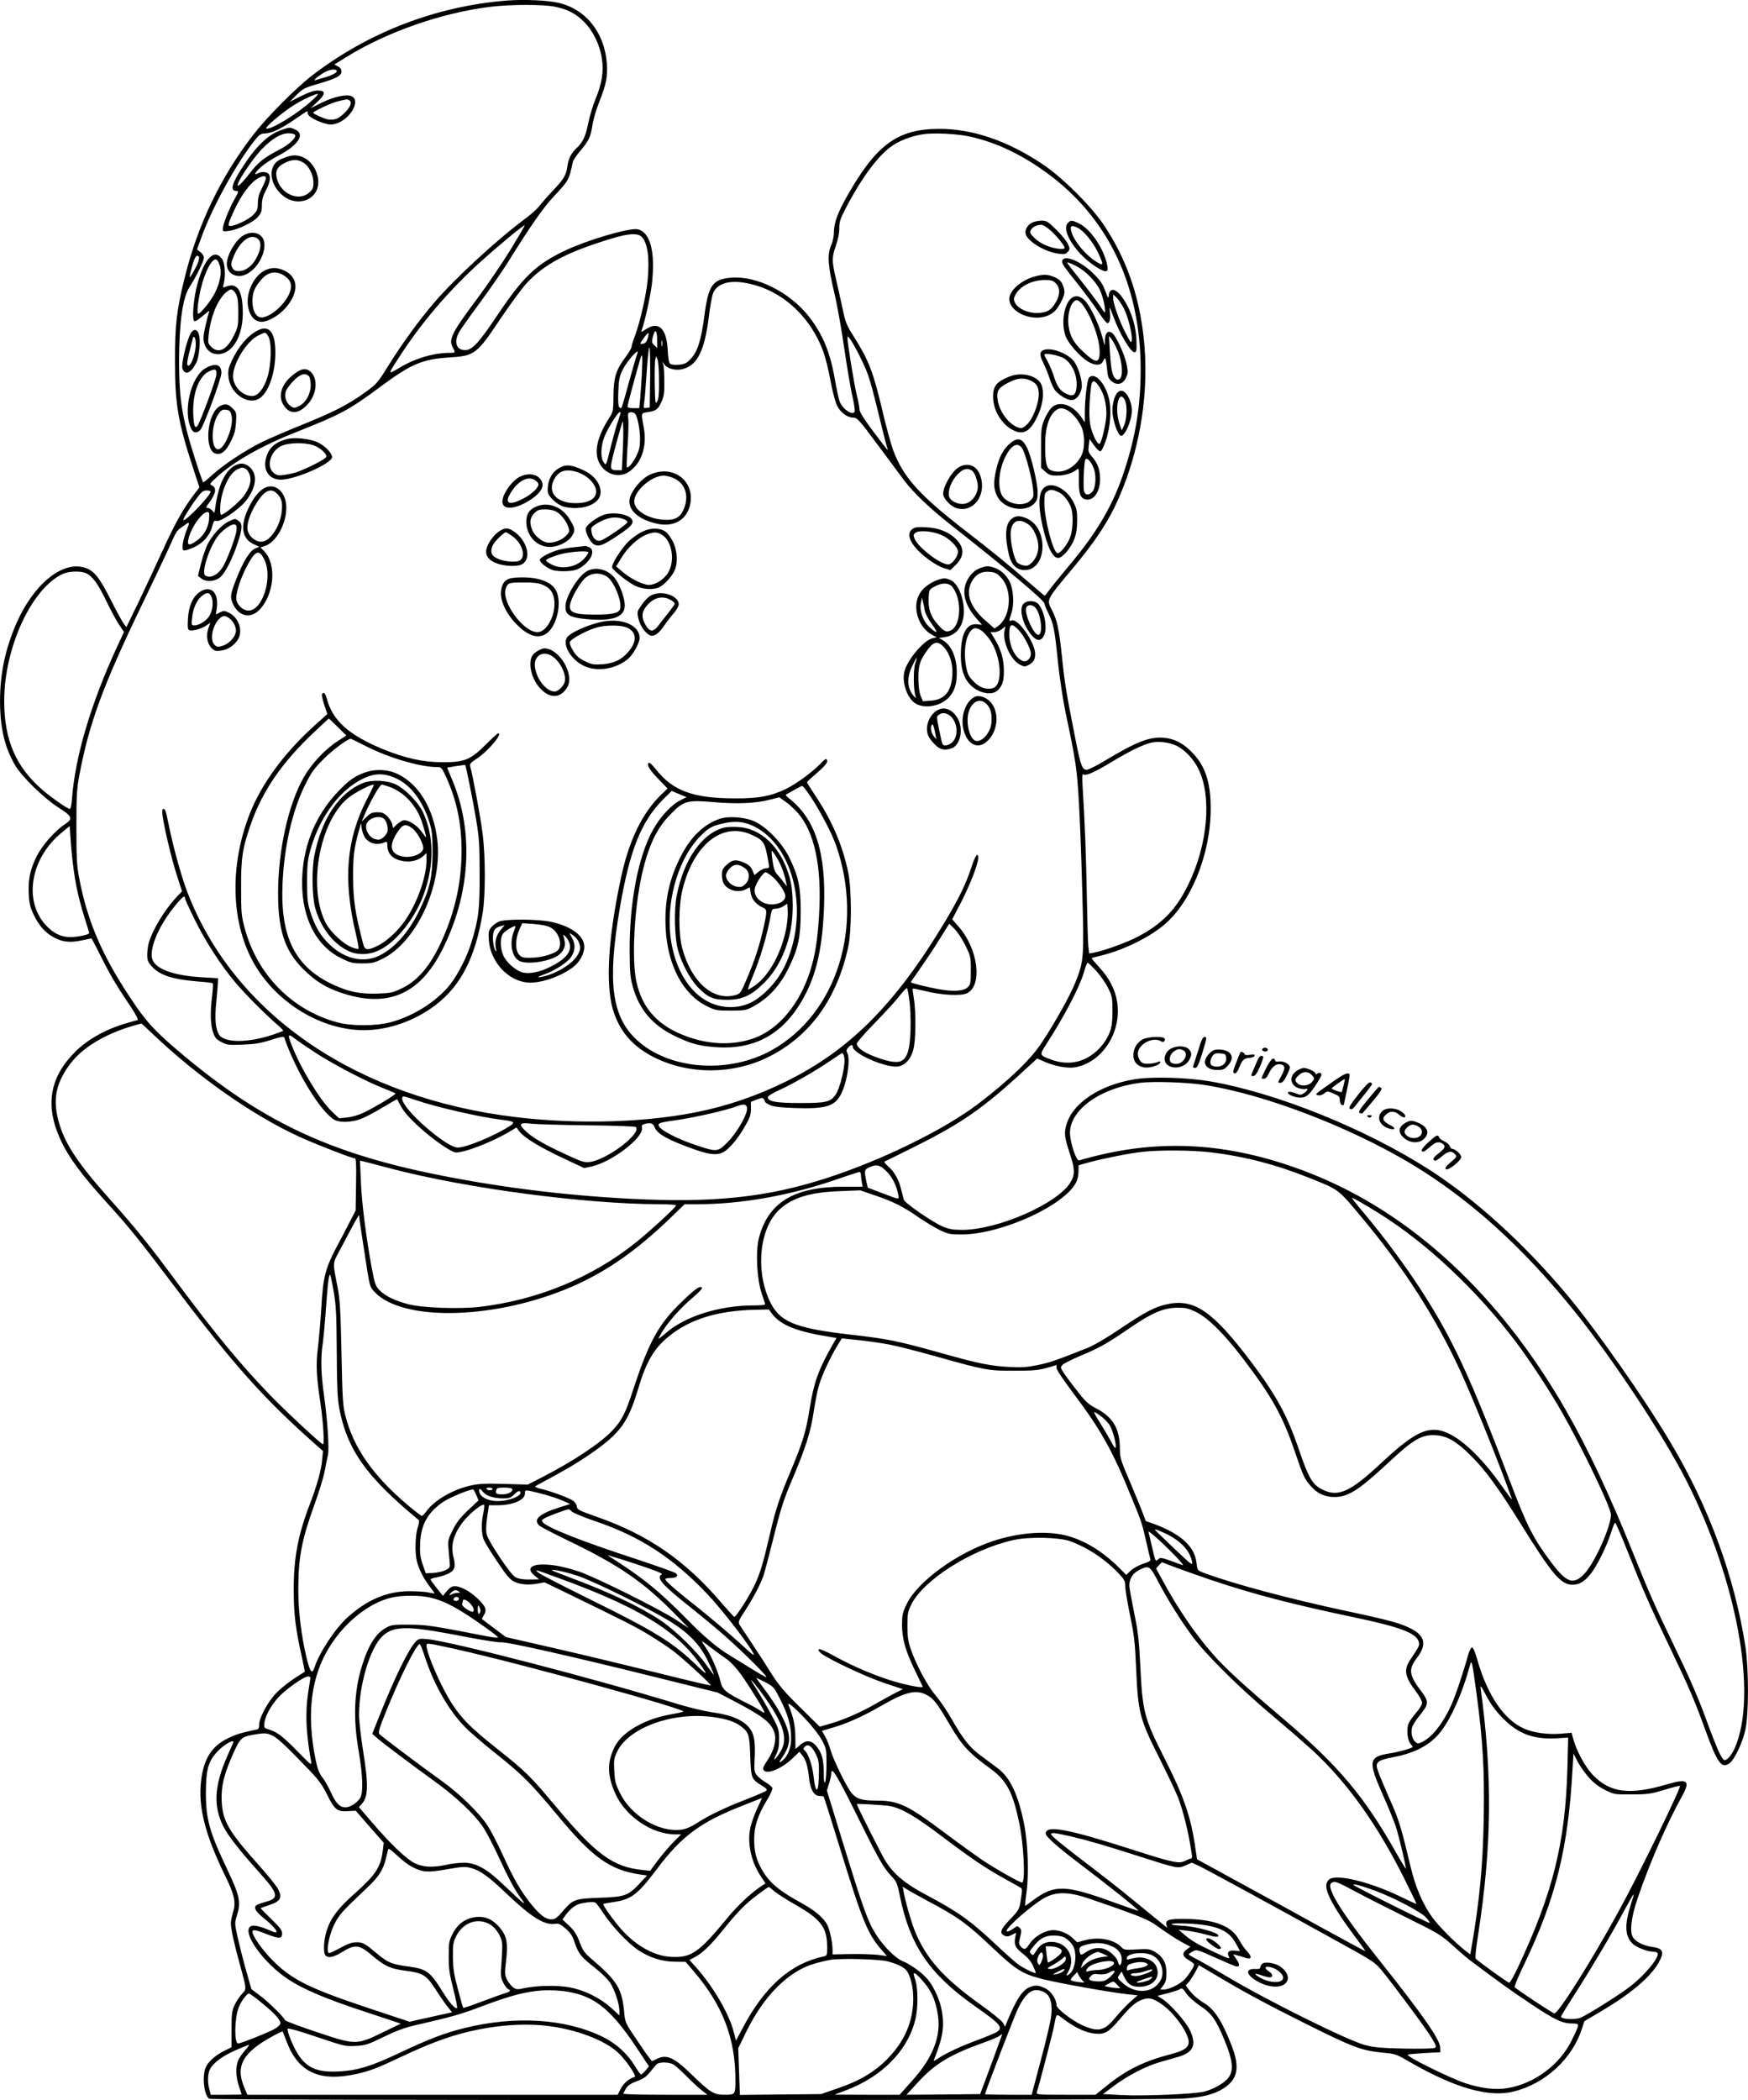 <?xml version="1.0" encoding="UTF-8"?>
<svg xmlns="http://www.w3.org/2000/svg" version="1.0" viewBox="0 0 1295.706 1556.469" preserveAspectRatio="xMidYMid meet">
  <g transform="translate(-352.876,1776.51) scale(0.1,-0.1)" fill="#000000" stroke="none">
    <path d="M7285 17761 c-526 -42 -1032 -237 -1450 -561 -115 -89 -330 -306 -426 -430 -243 -313 -416 -672 -513 -1070 -58 -235 -71 -346 -70 -615 0 -315 21 -441 132 -783 l49 -149 -47 -62 c-76 -101 -135 -208 -229 -413 -48 -106 -128 -276 -176 -377 l-89 -183 -19 23 c-10 13 -54 93 -98 180 -87 172 -126 219 -200 239 -164 45 -373 -129 -498 -413 -83 -191 -122 -374 -122 -577 0 -198 34 -344 112 -477 49 -84 217 -247 321 -313 102 -64 110 -83 49 -123 -76 -50 -169 -156 -210 -238 -49 -98 -64 -169 -59 -279 3 -69 10 -98 35 -151 38 -82 87 -137 150 -171 66 -35 119 -41 206 -23 39 8 73 15 74 15 2 0 31 -58 67 -128 71 -142 115 -217 218 -370 45 -67 64 -104 56 -107 -7 -2 -40 -12 -73 -21 -167 -47 -309 -128 -407 -233 -173 -183 -203 -387 -92 -630 62 -135 158 -265 364 -491 144 -158 234 -270 488 -607 427 -567 658 -826 1036 -1160 l59 -52 -6 -63 c-8 -84 -37 -188 -92 -332 -88 -230 -119 -397 -119 -631 0 -179 13 -291 60 -499 13 -60 23 -110 22 -111 -2 -1 -37 -23 -78 -50 -41 -26 -100 -74 -131 -105 -64 -66 -129 -185 -129 -236 0 -27 -5 -35 -22 -38 -109 -23 -142 -32 -205 -62 -125 -59 -185 -153 -204 -321 -22 -192 31 -398 179 -701 68 -138 81 -196 59 -266 -9 -29 -17 -67 -17 -84 0 -42 24 -152 67 -307 51 -185 51 -181 15 -218 -17 -18 -41 -54 -54 -82 -20 -44 -23 -65 -23 -182 l0 -131 -51 -25 c-67 -33 -123 -83 -140 -124 -29 -67 -12 -213 27 -233 24 -13 7000 -12 7209 1 152 9 240 31 313 79 102 68 117 155 55 315 -72 184 -127 269 -206 316 -45 27 -87 65 -114 102 l-20 28 21 22 c11 13 33 46 49 75 l28 52 120 -71 c213 -127 374 -214 650 -352 380 -190 434 -210 602 -226 82 -7 93 -11 196 -71 332 -191 583 -262 766 -216 234 59 434 243 505 466 l18 55 125 74 c221 131 361 250 423 356 48 83 38 110 -47 121 -61 8 -119 37 -140 69 -27 42 -15 148 35 295 90 262 214 547 326 749 66 119 45 137 -108 92 -279 -82 -424 -64 -552 70 -57 60 -121 178 -145 268 l-12 44 -78 -7 c-98 -8 -209 7 -277 39 -146 66 -267 245 -341 500 -17 62 -33 100 -42 100 -7 0 -19 -22 -27 -50 -38 -137 -97 -314 -128 -380 -59 -130 -137 -230 -208 -267 -36 -18 -40 -18 -57 -3 -23 21 -34 65 -25 105 4 17 31 61 62 97 64 80 65 97 4 177 -88 117 -93 160 -31 241 75 97 64 163 -37 217 -77 41 -159 64 -483 133 -426 91 -837 201 -1055 282 -49 18 -50 19 -56 69 -9 70 -33 115 -89 168 -51 47 -126 89 -226 126 l-62 22 -27 71 c-15 40 -59 144 -96 233 -63 147 -69 167 -69 231 0 147 -50 233 -170 297 -67 35 -83 50 -153 141 -44 56 -88 116 -99 134 -19 30 -19 33 -4 50 9 10 72 42 139 70 137 57 192 88 374 213 155 105 238 140 340 141 62 0 81 -4 140 -33 89 -44 213 -168 354 -355 209 -276 286 -416 374 -673 64 -188 73 -209 123 -264 48 -53 102 -78 172 -78 101 0 180 50 395 250 192 179 252 214 355 208 85 -5 152 -43 260 -150 109 -108 202 -235 374 -511 229 -369 295 -447 380 -447 52 0 89 22 137 82 48 61 118 204 150 305 13 40 26 73 30 73 4 0 42 -87 84 -192 121 -304 176 -430 311 -710 150 -313 192 -409 273 -633 91 -250 121 -291 180 -248 36 26 95 148 117 246 26 113 26 450 1 617 -80 517 -269 1033 -554 1512 -197 332 -555 842 -774 1103 -314 374 -678 704 -1009 917 -480 309 -1142 575 -1634 659 -170 29 -431 36 -558 15 -256 -42 -458 -176 -504 -335 -19 -63 -15 -94 26 -219 37 -112 38 -152 5 -208 -93 -158 -538 -354 -805 -354 -66 0 -97 6 -140 23 -76 32 -283 174 -292 201 -3 11 -11 44 -18 71 -17 73 -49 133 -95 173 -22 19 -35 36 -29 39 7 2 106 51 220 108 349 174 510 285 816 568 l95 87 55 -24 c72 -32 167 -50 220 -42 203 31 353 258 318 484 -14 91 -57 175 -131 256 -34 37 -60 68 -58 70 2 2 36 11 74 20 157 39 333 123 451 217 207 164 357 530 357 869 1 191 -39 315 -132 413 -68 72 -136 108 -215 114 -106 9 -203 -29 -434 -168 -63 -38 -125 -69 -138 -69 -34 0 -45 33 -84 230 -68 343 -79 410 -99 605 -22 210 -36 275 -77 353 -38 72 -38 72 146 292 178 212 276 361 350 530 165 375 231 808 185 1205 -36 312 -130 575 -289 815 -97 147 -311 359 -460 459 -262 174 -517 261 -765 261 -309 -1 -466 -115 -684 -500 -71 -126 -97 -198 -97 -271 0 -26 -9 -68 -21 -94 -29 -65 -23 -155 24 -350 20 -82 52 -262 72 -400 20 -137 47 -298 60 -357 14 -58 22 -114 19 -123 -13 -33 -85 14 -110 71 -7 17 -22 85 -34 152 -36 216 -92 350 -200 487 -142 177 -385 298 -572 282 -138 -12 -168 -55 -198 -282 -24 -182 -50 -265 -100 -318 -31 -34 -44 -40 -88 -45 -31 -3 -57 0 -66 7 -9 7 -15 43 -18 106 -9 158 -69 213 -163 149 -31 -21 -36 -22 -30 -7 21 52 65 252 76 343 27 239 -12 388 -108 406 -61 11 -361 -77 -527 -154 -219 -103 -315 -193 -503 -472 -144 -216 -194 -270 -246 -270 -64 0 -85 56 -48 128 10 20 80 120 156 222 75 102 171 240 213 308 164 264 256 395 330 475 117 124 119 128 146 259 3 14 28 53 56 85 63 74 77 102 91 194 6 41 29 117 50 170 51 127 63 187 56 284 -17 228 -155 402 -358 449 -82 19 -255 27 -384 17z m359 -46 c95 -20 152 -50 214 -112 66 -65 117 -170 132 -270 15 -96 1 -186 -46 -300 -20 -48 -45 -130 -55 -182 -20 -97 -39 -139 -84 -181 -41 -38 -63 -80 -70 -135 -10 -70 -27 -98 -109 -184 -40 -42 -84 -93 -100 -113 -15 -21 -60 -61 -99 -90 -209 -154 -523 -443 -680 -626 -109 -127 -236 -301 -334 -458 -84 -136 -91 -144 -175 -205 -122 -89 -236 -148 -465 -240 -109 -44 -244 -102 -300 -129 -121 -59 -285 -167 -370 -244 -33 -31 -64 -56 -67 -56 -7 0 -90 255 -120 372 -46 177 -60 305 -60 533 1 277 27 463 76 540 52 80 108 195 108 220 0 14 -11 31 -26 42 l-25 19 36 99 c82 223 260 545 392 710 35 44 44 50 79 51 48 2 123 38 226 110 43 30 80 54 83 54 3 0 5 -7 5 -15 0 -20 51 -51 117 -72 44 -14 59 -14 93 -4 106 32 185 171 115 203 -38 17 -134 -4 -226 -50 l-78 -39 50 47 c64 60 64 85 0 84 -29 -1 -68 -14 -124 -43 l-82 -41 51 50 c46 47 59 54 155 82 138 40 179 61 179 93 0 16 -9 29 -26 38 l-27 14 84 52 c303 189 713 332 1076 376 151 18 391 18 477 0z m-1619 -475 c7 -11 -35 -34 -93 -50 -24 -6 -50 -14 -59 -17 -29 -11 -5 14 44 46 46 30 96 40 108 21z m-185 -221 c-103 -95 -299 -215 -336 -207 -18 4 95 102 188 164 62 42 169 93 193 93 6 0 -15 -23 -45 -50z m279 2 c23 -15 5 -55 -44 -100 -42 -38 -60 -45 -110 -42 -25 2 -115 42 -115 51 0 4 35 23 79 44 65 30 98 41 171 55 3 0 11 -3 19 -8z m4589 -266 c171 -36 342 -110 514 -225 500 -333 763 -854 762 -1510 -1 -257 -35 -476 -115 -725 -82 -260 -201 -467 -414 -720 -64 -77 -131 -159 -148 -182 -17 -24 -32 -43 -34 -43 -2 0 -52 42 -111 93 -142 124 -297 250 -462 377 -354 272 -477 408 -552 612 -16 46 -52 175 -78 288 -69 292 -101 374 -215 555 -51 80 -60 102 -80 200 -13 61 -35 160 -49 220 -32 136 -32 162 -1 250 15 43 25 92 25 127 0 49 7 72 48 150 120 231 248 401 351 467 58 38 142 69 220 81 75 12 249 4 339 -15z m-3394 -839 c-59 -96 -166 -253 -236 -348 -202 -271 -225 -316 -194 -376 22 -42 21 -42 -21 -42 -120 0 -258 -41 -372 -110 -93 -55 -93 -59 14 105 160 243 352 466 573 668 134 122 334 288 340 282 2 -2 -45 -82 -104 -179z m973 92 c43 -47 57 -155 43 -314 -11 -117 -56 -313 -95 -419 -14 -36 -25 -73 -25 -81 0 -9 -20 -43 -44 -75 -71 -94 -89 -153 -90 -289 -1 -112 -2 -117 -33 -165 -87 -135 -112 -249 -74 -327 43 -89 147 -121 223 -69 92 63 134 188 109 324 -21 115 -23 110 32 118 59 9 75 21 100 79 17 36 21 66 20 145 0 55 -3 111 -7 125 l-8 25 16 -22 c23 -31 86 -47 136 -33 109 29 162 136 194 395 8 66 21 138 28 160 24 73 110 105 232 85 266 -42 491 -241 590 -518 14 -41 38 -135 51 -210 14 -76 36 -157 48 -182 25 -52 76 -90 121 -90 29 -1 43 -16 181 -202 83 -111 171 -230 197 -265 68 -90 190 -206 341 -325 421 -331 697 -563 697 -585 0 -7 13 -39 29 -71 39 -80 47 -118 71 -356 12 -117 37 -282 56 -375 78 -370 84 -413 99 -651 8 -129 20 -435 26 -680 14 -496 12 -518 -51 -676 -36 -92 -152 -300 -249 -446 -81 -124 -244 -281 -470 -453 -251 -191 -709 -416 -1118 -549 -445 -145 -841 -187 -1453 -156 -511 26 -1015 90 -1495 190 -766 160 -1256 395 -1835 881 -202 169 -267 240 -382 414 -213 320 -320 570 -381 885 -19 101 -22 147 -22 385 0 238 3 284 23 390 71 378 175 661 464 1260 80 165 168 352 197 415 60 134 56 128 101 161 57 42 59 41 34 -20 -29 -73 -41 -145 -25 -155 6 -4 40 6 76 22 72 34 119 88 138 159 9 36 14 42 32 37 30 -7 166 86 215 147 79 100 91 198 30 252 -34 30 -67 34 -108 13 -74 -38 -125 -146 -147 -310 -6 -46 -7 -47 -21 -27 -8 11 -24 21 -35 21 -17 0 -15 6 17 49 43 61 49 100 16 117 -22 11 -22 12 35 64 125 115 332 232 591 334 331 132 386 161 618 333 231 171 312 206 514 219 188 12 201 21 382 292 72 107 158 223 191 259 134 142 295 228 622 328 134 41 202 45 232 13z m-3285 -144 c4 -3 2 -19 -2 -36 -10 -32 -60 -122 -65 -116 -2 2 6 38 18 81 20 69 33 88 49 71z m3398 -624 l0 -54 -22 21 c-20 20 -20 25 -8 68 16 58 30 42 30 -35z m-70 18 c-8 -26 -17 -37 -35 -40 -27 -6 -26 -2 12 50 30 40 36 38 23 -10z m1592 -175 c47 -99 58 -133 147 -498 16 -66 32 -129 37 -140 11 -30 3 -20 -106 125 -66 88 -100 142 -100 159 0 14 -9 64 -21 111 -20 83 -69 385 -69 425 0 28 52 -55 112 -182z m-1485 120 c-3 -10 -5 -2 -5 17 0 19 2 27 5 18 2 -10 2 -26 0 -35z m-89 -235 l-3 -223 -24 -3 c-22 -4 -24 -2 -18 34 4 21 12 123 19 226 6 103 16 188 20 188 5 0 7 -100 6 -222z m-99 165 c-6 -16 -33 -109 -60 -207 -26 -98 -51 -181 -54 -184 -3 -3 -10 -1 -16 5 -7 7 -10 47 -7 115 3 87 8 112 32 162 24 49 94 136 111 136 2 0 0 -12 -6 -27z m38 -130 c-4 -71 -10 -158 -13 -195 l-7 -68 -43 0 c-30 0 -44 4 -44 13 0 10 62 240 97 360 13 42 16 8 10 -110z m127 -58 c1 -99 -3 -136 -14 -155 -14 -23 -15 -13 -18 130 -1 85 0 166 4 180 l6 25 11 -25 c6 -14 11 -83 11 -155z m-284 -238 c0 -2 -9 -30 -20 -63 -12 -32 -34 -113 -51 -179 -40 -160 -36 -153 -57 -124 -23 33 -20 120 7 187 24 61 99 182 112 182 5 0 9 -2 9 -3z m107 -9 c18 -23 37 -121 36 -190 0 -51 -6 -79 -27 -121 -25 -52 -61 -95 -71 -85 -3 2 0 76 6 164 6 87 8 175 5 195 -3 20 -3 39 1 42 11 11 40 8 50 -5z m-92 -275 l-7 -143 -32 0 c-58 0 -59 5 -26 136 17 65 39 144 48 174 l17 55 3 -40 c2 -22 1 -104 -3 -182z m-2795 -133 c10 -5 24 -25 30 -44 15 -45 0 -96 -46 -159 -32 -44 -144 -137 -165 -137 -12 0 -11 69 2 132 23 103 72 187 124 208 27 12 33 12 55 0z m-260 -168 c0 -28 -175 -212 -201 -212 -11 0 42 87 102 168 32 42 45 52 69 52 17 0 30 -4 30 -8z m-12 -207 c-5 -64 -42 -125 -97 -162 -49 -33 -65 -30 -57 10 17 86 100 207 143 207 13 0 15 -10 11 -55z m-909 -399 c48 -25 88 -81 149 -208 33 -68 75 -146 95 -175 l35 -52 -53 -113 c-191 -414 -308 -807 -332 -1115 -3 -50 -10 -83 -17 -83 -16 0 -131 80 -198 137 -201 172 -288 372 -288 663 0 399 207 843 440 944 45 19 133 20 169 2z m8079 -1277 c63 -31 125 -95 162 -169 104 -205 72 -567 -75 -865 -89 -181 -191 -286 -368 -380 -80 -43 -256 -107 -329 -120 l-36 -7 -6 54 c-3 29 -8 195 -11 368 -5 293 -15 557 -31 809 -5 77 -4 102 5 97 20 -13 82 15 208 91 129 78 229 127 291 143 55 14 136 4 190 -21z m-8153 -1043 c13 -68 41 -172 60 -231 19 -59 35 -111 35 -115 0 -12 -84 -30 -141 -30 -69 0 -127 29 -183 91 -165 183 -109 497 121 684 l58 48 12 -162 c7 -89 24 -218 38 -285z m7561 -628 c31 -35 71 -92 88 -128 29 -60 31 -73 31 -170 -1 -85 -5 -116 -23 -162 -31 -77 -98 -150 -174 -187 -77 -39 -166 -42 -255 -10 -89 33 -90 35 -44 106 141 218 256 439 287 551 9 34 21 62 25 62 4 0 33 -28 65 -62z m-6994 -467 c334 -318 744 -605 1088 -762 125 -57 388 -159 410 -159 8 0 11 -52 8 -193 l-3 -193 -36 -70 c-19 -38 -65 -126 -102 -195 -86 -161 -104 -231 -116 -452 -6 -95 -17 -227 -25 -295 -16 -130 -13 -208 18 -417 22 -147 31 -308 18 -304 -21 8 -266 236 -387 360 -221 228 -417 466 -705 854 -199 268 -290 381 -479 593 -253 283 -348 429 -391 598 -40 157 -15 275 89 414 98 132 291 241 528 299 1 1 40 -35 85 -78z m7788 -376 c439 -66 1073 -307 1538 -585 432 -259 832 -620 1217 -1100 289 -361 653 -912 825 -1250 375 -739 528 -1582 360 -1975 -23 -54 -56 -95 -77 -95 -19 0 -54 76 -124 266 -73 201 -134 340 -264 609 -118 242 -182 388 -285 645 -175 437 -340 788 -505 1075 -489 852 -1142 1457 -1890 1753 -559 221 -1072 262 -1606 127 -53 -14 -103 -27 -111 -30 -21 -8 -68 134 -68 205 1 172 228 333 521 370 98 12 338 4 469 -15z m51 -500 c247 -29 487 -91 731 -189 225 -90 213 -81 391 -294 310 -371 544 -735 726 -1128 96 -207 298 -708 387 -959 3 -11 -21 21 -56 70 -180 261 -362 423 -492 441 -106 15 -208 -45 -423 -246 -223 -208 -312 -250 -423 -200 -82 37 -110 82 -184 299 -86 253 -168 404 -354 651 -283 375 -421 471 -619 430 -93 -19 -166 -57 -350 -181 -108 -73 -199 -126 -250 -146 -233 -92 -276 -107 -364 -125 -78 -16 -118 -19 -211 -14 -142 7 -232 26 -530 110 -298 83 -375 99 -651 130 -414 48 -524 95 -597 253 -106 233 -71 542 77 676 96 87 227 126 446 134 l151 6 107 -37 c136 -46 208 -82 325 -163 51 -35 123 -78 160 -96 61 -29 76 -31 162 -31 292 2 757 213 845 385 10 18 18 54 18 80 l1 48 75 21 c107 29 302 68 396 78 127 15 369 13 506 -3z m-6081 -119 c567 -149 1446 -265 2003 -266 65 0 117 -4 117 -9 0 -13 -187 -185 -295 -272 -327 -263 -733 -430 -1164 -480 -154 -17 -424 -7 -526 20 -102 27 -171 61 -213 104 -30 31 -35 46 -58 166 -42 232 -73 472 -80 635 l-7 159 24 -5 c13 -3 103 -26 199 -52z m3674 -16 c45 -42 79 -106 92 -174 8 -45 19 -46 -128 10 l-97 37 -11 49 c-16 76 -14 86 23 102 52 23 74 19 121 -24z m-184 -27 c0 -10 3 -35 6 -55 l7 -38 -139 0 c-371 0 -562 -117 -630 -382 -25 -97 -15 -298 19 -403 15 -44 27 -83 27 -87 0 -5 -39 -8 -86 -8 -252 0 -510 -81 -651 -206 -29 -25 -53 -43 -53 -40 0 4 12 25 26 49 50 80 139 180 222 250 55 47 80 73 73 80 -15 15 -52 -13 -155 -112 -166 -162 -236 -288 -352 -640 -59 -181 -85 -231 -153 -305 -87 -94 -291 -230 -523 -349 l-107 -55 -173 5 c-134 4 -189 2 -247 -11 -132 -28 -272 -109 -331 -191 -14 -19 -29 -35 -34 -35 -5 0 -47 32 -95 72 -263 220 -411 430 -472 670 -19 74 -22 125 -29 463 -7 324 -11 396 -29 490 -37 191 -39 170 17 275 107 203 141 265 142 258 0 -14 40 -276 60 -403 20 -124 23 -132 58 -168 205 -212 852 -203 1405 19 281 113 522 277 791 538 l99 96 93 0 c323 0 681 63 1019 179 94 32 176 59 183 60 6 0 12 -7 12 -16z m3848 -295 c347 -217 717 -565 1004 -944 101 -134 249 -358 343 -523 150 -262 365 -710 365 -761 0 -90 -122 -361 -198 -440 -80 -83 -131 -66 -242 82 -134 178 -182 272 -304 593 -302 794 -432 1074 -674 1445 -113 173 -259 370 -399 538 -57 67 -103 125 -103 128 0 7 90 -44 208 -118z m-7756 -574 c18 -102 21 -166 23 -449 1 -256 6 -349 18 -415 59 -310 201 -510 590 -831 5 -4 1 -28 -8 -55 -19 -58 -22 -191 -5 -255 16 -58 50 -125 94 -182 20 -26 36 -49 36 -51 0 -2 -19 1 -42 6 -24 6 -88 10 -143 10 -165 0 -311 -61 -457 -191 -93 -83 -211 -261 -248 -374 -17 -55 -34 -34 -60 76 -39 166 -60 344 -60 499 0 239 24 367 120 633 32 88 66 198 75 245 9 47 20 102 25 122 10 47 -4 264 -30 445 -22 156 -25 273 -10 373 6 36 17 157 25 270 14 193 22 257 32 246 2 -2 14 -57 25 -122z m3251 -168 c65 -84 187 -132 439 -171 l37 -6 -35 -62 c-98 -172 -134 -273 -164 -464 -26 -166 -52 -249 -137 -453 -87 -206 -115 -291 -158 -478 -48 -207 -70 -282 -110 -369 -39 -84 -142 -246 -154 -241 -4 2 -49 51 -99 109 -268 312 -540 499 -916 631 -134 47 -150 55 -151 77 -1 13 -13 32 -26 42 -28 21 -159 70 -239 89 -39 10 -50 16 -40 22 8 5 74 40 145 79 186 101 349 212 433 295 84 84 129 169 182 349 58 195 115 294 222 382 158 131 368 196 654 201 l92 2 25 -34z m868 -226 c59 -11 216 -51 350 -89 358 -101 386 -106 579 -105 136 0 178 4 238 21 l72 21 0 -22 c0 -12 56 -96 128 -191 203 -270 286 -419 427 -765 77 -188 77 -187 111 -335 14 -60 27 -117 30 -126 3 -11 -10 -20 -52 -33 -31 -10 -72 -32 -92 -50 l-35 -33 -52 52 c-118 118 -250 200 -380 236 -149 42 -358 28 -555 -37 -272 -90 -563 -303 -642 -470 -29 -61 -33 -79 -33 -154 1 -104 26 -191 98 -340 28 -58 53 -109 55 -114 7 -14 -86 2 -200 34 -132 37 -313 113 -452 190 -66 37 -113 57 -118 52 -6 -6 2 -18 19 -32 55 -43 342 -178 472 -220 l132 -44 -48 -24 c-26 -13 -97 -52 -158 -87 -113 -65 -245 -121 -350 -150 l-60 -17 -146 144 c-116 114 -158 164 -210 246 -35 56 -100 157 -144 223 -44 66 -86 130 -94 142 -12 21 -9 29 42 107 58 90 110 188 134 254 8 23 43 154 77 291 51 204 75 280 131 410 107 253 142 364 165 515 11 74 29 164 40 200 21 72 83 205 135 291 l34 55 123 -13 c68 -7 171 -22 229 -33z m1567 -530 c23 -16 53 -47 66 -67 24 -37 55 -158 43 -169 -3 -3 -17 16 -30 43 -14 26 -50 87 -80 136 -31 48 -52 87 -48 87 4 0 27 -13 49 -30z m-4508 -540 c0 -5 -9 -10 -19 -10 -11 0 -23 5 -26 10 -4 6 5 10 19 10 14 0 26 -4 26 -10z m145 1 c11 -19 -27 -41 -69 -41 -49 0 -56 4 -49 31 4 16 14 19 59 19 29 0 55 -4 59 -9z m-265 -48 l16 -38 -78 -73 c-60 -57 -86 -91 -114 -148 -35 -70 -36 -76 -30 -146 3 -40 7 -86 9 -103 2 -26 -3 -33 -34 -48 -20 -9 -61 -18 -90 -20 l-54 -2 -23 65 c-18 53 -22 81 -19 155 5 140 57 233 174 311 53 35 212 99 222 89 2 -3 12 -22 21 -42z m50 24 c23 -29 81 -47 149 -47 45 0 57 4 83 31 21 20 34 27 41 20 27 -27 -74 -71 -165 -71 -78 0 -138 35 -138 79 0 17 11 13 30 -12z m431 -12 c55 -14 125 -37 157 -51 l57 -26 -86 -27 c-145 -46 -191 -89 -141 -134 9 -8 101 -56 204 -106 387 -186 567 -310 803 -551 l100 -102 -95 62 c-128 83 -603 319 -720 358 -111 36 -192 52 -267 52 -95 0 -121 -36 -60 -84 l32 -26 -40 -1 c-72 -2 -109 3 -136 17 -34 17 -198 262 -212 315 -7 29 -6 66 3 129 l13 89 62 0 c114 0 205 38 205 87 0 30 -1 30 121 -1z m-430 -145 c-16 -72 -14 -154 4 -197 9 -21 54 -95 101 -164 66 -98 94 -132 122 -145 48 -23 105 -28 172 -16 l55 10 155 -75 c442 -215 524 -256 623 -317 59 -36 138 -88 175 -116 74 -56 285 -250 279 -256 -2 -3 -184 40 -403 95 -219 54 -560 136 -757 181 l-358 82 -87 65 c-48 36 -88 67 -90 68 -2 2 4 15 13 29 11 16 15 35 11 50 -8 34 -90 111 -149 141 -71 35 -99 33 -135 -11 l-30 -36 -46 57 c-25 31 -46 60 -46 65 0 4 19 10 42 14 23 4 61 15 85 26 50 22 62 52 45 117 -26 96 -2 181 77 279 51 62 143 133 149 114 2 -5 -1 -33 -7 -60z m657 12 c10 -10 88 -42 173 -71 332 -113 571 -268 828 -537 100 -105 291 -349 340 -435 20 -36 6 -26 -105 76 -71 64 -205 178 -299 253 -176 139 -245 200 -245 214 0 4 18 8 39 8 44 0 61 15 40 35 -8 7 -140 54 -294 105 -413 135 -660 233 -694 274 -10 12 -7 17 21 32 30 16 154 62 171 63 4 1 15 -7 25 -17z m4388 -157 c117 -52 191 -127 209 -214 7 -33 -2 -26 -134 99 -77 73 -141 135 -141 137 0 6 10 3 66 -22z m79 -166 c44 -45 71 -78 60 -74 -168 62 -162 60 -183 42 -18 -17 -19 -14 -42 85 -12 56 -25 109 -28 118 -8 21 96 -71 193 -171z m-775 104 c133 -48 269 -139 368 -247 36 -39 42 -52 42 -89 0 -25 16 -120 35 -213 30 -145 37 -200 45 -389 15 -338 25 -376 176 -677 57 -114 117 -240 133 -280 42 -108 83 -275 105 -435 2 -13 -2 -23 -8 -23 -6 0 -24 -7 -41 -16 -44 -23 -91 -14 -350 69 -519 168 -685 200 -685 132 0 -21 83 -95 245 -218 211 -159 447 -348 442 -353 -2 -2 -84 26 -183 62 -361 132 -439 134 -601 13 -29 -22 -54 -39 -55 -39 -2 0 2 46 10 103 18 135 10 358 -17 498 -44 223 -104 350 -198 420 -26 20 -81 60 -121 90 -85 62 -132 121 -220 275 -35 61 -88 139 -118 174 -59 67 -145 228 -185 345 -19 55 -24 91 -24 170 0 89 3 106 28 157 90 184 448 410 757 479 115 26 338 21 420 -8z m-3025 -246 c-46 -25 -2 -75 220 -251 83 -66 200 -163 260 -217 126 -112 301 -286 294 -293 -2 -3 -54 26 -114 64 -61 38 -133 82 -161 99 -81 47 -191 140 -309 261 -211 215 -337 317 -591 477 -11 6 79 -21 198 -60 146 -48 213 -74 203 -80z m4074 -43 c304 -102 593 -178 1050 -274 353 -74 470 -119 487 -185 6 -25 4 -30 -63 -130 -51 -76 -42 -126 42 -237 25 -33 45 -71 45 -83 0 -14 -20 -47 -50 -81 -30 -34 -52 -70 -56 -91 -9 -47 1 -111 20 -132 9 -10 16 -20 16 -23 0 -8 -99 -37 -165 -47 -164 -26 -169 -54 -51 -320 41 -92 84 -197 95 -236 22 -70 71 -278 71 -299 0 -6 -34 50 -76 124 -233 412 -426 641 -829 983 -300 255 -433 377 -526 483 -135 154 -258 335 -373 547 l-48 88 21 23 22 23 102 -39 c56 -21 176 -63 266 -94z m-392 -17 c74 -140 165 -284 256 -407 98 -131 345 -376 577 -571 107 -90 243 -208 302 -261 260 -239 486 -554 689 -962 49 -98 88 -180 87 -181 -2 -2 -52 21 -113 51 -233 113 -485 174 -535 129 -42 -38 -20 -109 84 -270 29 -44 83 -120 120 -168 37 -49 66 -90 64 -92 -2 -1 -140 74 -308 166 -168 93 -448 247 -622 341 l-316 173 -12 80 c-32 229 -84 381 -224 658 -159 315 -168 348 -186 717 -8 168 -16 236 -45 375 -19 94 -35 183 -35 198 0 52 25 92 71 115 76 38 80 35 146 -91z m-4457 36 c586 -213 865 -380 1047 -626 73 -100 70 -106 -13 -26 -176 171 -309 253 -799 494 -192 95 -361 182 -375 194 -29 27 -39 29 140 -36z m145 15 c118 -37 575 -264 710 -352 130 -85 204 -165 260 -279 25 -51 45 -97 45 -102 0 -5 -23 25 -52 66 -73 105 -236 264 -343 335 -157 104 -377 208 -675 319 -69 26 -127 49 -130 52 -11 12 91 -9 185 -39z m-875 -118 c12 -8 10 -10 -8 -10 -13 0 -32 -5 -43 -10 -23 -13 -25 -7 -3 14 18 18 33 20 54 6z m-212 -45 c113 -27 214 -82 425 -233 42 -30 77 -58 77 -62 0 -4 -33 -1 -72 6 -422 82 -454 87 -583 88 -116 1 -135 -1 -171 -21 -79 -42 -135 -130 -183 -287 -58 -187 -65 -388 -24 -626 32 -190 36 -314 10 -353 -23 -35 -74 -67 -107 -67 -42 0 -71 29 -107 108 -19 42 -48 93 -65 115 -23 29 -35 60 -49 126 -71 346 -35 627 109 851 115 179 288 315 450 354 76 19 212 19 290 1z m212 -10 c0 -8 -9 -15 -20 -15 -20 0 -26 11 -13 23 12 13 33 7 33 -8z m82 -32 c27 -26 38 -63 19 -63 -24 0 -82 43 -77 57 3 8 6 19 6 24 0 17 24 9 52 -18z m78 -55 c0 -9 -4 -20 -10 -23 -6 -4 -10 9 -10 32 0 28 3 34 10 23 5 -8 10 -23 10 -32z m-400 -143 c58 -8 200 -33 315 -56 116 -22 224 -38 240 -36 37 6 532 -106 1147 -259 l456 -113 129 -67 c214 -113 271 -158 294 -237 14 -50 -6 -128 -53 -197 -34 -51 -38 -63 -27 -76 26 -31 132 13 210 87 l53 51 22 -27 c27 -34 41 -82 50 -168 8 -83 37 -132 76 -132 14 0 29 -2 32 -5 3 -3 62 -190 131 -415 156 -507 197 -605 299 -722 l39 -45 -69 9 c-38 4 -129 7 -201 6 l-133 -3 0 33 c0 54 -20 149 -40 188 -27 51 -92 106 -196 163 -178 98 -245 159 -302 271 -31 61 -43 119 -43 199 0 93 26 175 91 283 29 47 47 88 44 97 -3 8 -25 27 -49 41 -24 14 -53 37 -65 52 -21 26 -22 36 -17 133 6 137 -7 191 -60 241 -51 47 -133 77 -258 94 -55 8 -167 35 -250 60 -620 190 -1692 468 -1861 482 -55 5 -63 3 -83 -18 -55 -58 -155 -263 -272 -556 l-51 -128 39 -34 c44 -38 242 -187 422 -317 155 -111 297 -245 359 -338 26 -39 78 -138 116 -221 69 -151 119 -244 160 -300 43 -57 39 -60 -15 -10 -30 28 -90 85 -135 126 -104 98 -184 139 -268 139 -34 -1 -90 -7 -126 -15 -104 -23 -177 -19 -239 12 -61 30 -182 146 -321 309 l-91 106 20 22 c50 53 52 140 11 396 -16 102 -30 221 -30 265 0 223 81 495 173 583 64 61 143 73 327 47z m2127 -145 c33 -25 80 -59 105 -76 25 -18 70 -67 103 -114 71 -101 176 -272 170 -278 -2 -2 -16 5 -32 16 -15 11 -66 39 -113 62 -138 69 -166 92 -179 147 -22 87 -71 200 -112 259 -23 32 -32 51 -22 43 11 -8 47 -34 80 -59z m-1920 5 c494 -110 1738 -452 1696 -466 -10 -4 -58 -14 -108 -23 -168 -32 -319 -114 -384 -210 -18 -25 -39 -75 -48 -111 -21 -84 -8 -168 41 -272 78 -165 270 -292 438 -293 l46 0 -57 -57 c-31 -32 -83 -93 -115 -135 l-58 -78 -57 6 c-218 22 -345 115 -640 468 -196 233 -219 257 -447 438 -187 149 -253 215 -326 328 -77 117 -188 371 -188 430 0 20 5 19 207 -25z m-218 -62 c65 -200 175 -394 294 -515 34 -36 139 -126 232 -200 198 -158 260 -220 458 -459 256 -309 385 -402 607 -436 l55 -8 -55 -59 c-86 -91 -107 -99 -295 -106 -187 -7 -198 -11 -275 -100 -43 -50 -57 -60 -84 -60 -43 0 -85 32 -152 115 -77 97 -124 179 -205 355 -38 83 -89 183 -115 223 -60 93 -202 232 -333 327 -185 133 -457 338 -470 353 -10 13 -1 43 50 169 104 257 224 498 249 498 4 0 22 -43 39 -97z m7795 -273 c47 -352 59 -562 53 -915 -6 -358 -31 -618 -93 -977 l-7 -38 -41 32 c-75 58 -197 182 -242 245 -68 94 -121 218 -156 360 -69 289 -88 353 -138 468 -85 195 -107 249 -114 276 -10 45 12 60 117 80 164 31 276 90 353 187 79 101 163 289 215 482 11 42 12 43 20 20 4 -14 19 -113 33 -220z m-8649 88 c-20 -122 -25 -172 -25 -263 0 -85 14 -215 36 -330 4 -26 -7 -17 -93 71 -115 118 -157 151 -215 169 -41 12 -43 15 -40 46 4 51 48 133 104 194 56 61 189 155 220 155 19 0 20 -4 13 -42z m3377 -1 c62 -33 64 -35 114 -134 56 -111 79 -196 77 -290 -1 -69 -30 -134 -72 -162 -21 -14 -20 -8 13 40 48 73 56 132 27 213 -26 74 -85 173 -166 282 -35 46 -62 84 -60 84 2 0 32 -15 67 -33z m8 -129 c129 -187 159 -291 107 -380 -37 -64 -67 -87 -36 -28 18 35 23 61 23 115 0 62 -4 79 -41 150 -36 70 -91 165 -157 270 -38 60 41 -36 104 -127z m5460 -139 c115 -116 227 -157 403 -147 l80 5 -6 -231 c-15 -548 -108 -922 -367 -1473 -29 -62 -58 -113 -64 -113 -10 0 -224 154 -248 178 -6 6 1 76 17 176 102 655 107 1182 20 1821 -5 36 -1 31 42 -50 34 -64 70 -112 123 -166z m-4263 169 c46 -28 68 -56 162 -216 93 -157 140 -208 301 -325 121 -88 166 -174 214 -403 32 -154 46 -418 23 -441 -8 -7 -186 93 -302 170 -49 34 -169 120 -265 192 -285 214 -350 245 -515 245 -111 0 -151 13 -188 62 -39 50 -132 244 -152 313 -9 33 -27 78 -40 101 l-24 41 74 22 c112 32 226 83 363 162 188 109 267 126 349 77z m-911 -170 c52 -55 104 -121 124 -158 34 -64 35 -68 35 -180 0 -63 -4 -123 -10 -132 -7 -12 -10 8 -10 70 -1 100 -15 150 -57 198 -38 43 -75 45 -120 5 l-33 -29 -1 92 c-1 84 -14 144 -49 230 -15 35 28 1 121 -96z m-680 11 c97 -13 159 -34 202 -66 61 -46 67 -63 72 -224 6 -165 7 -168 88 -219 34 -21 40 -29 30 -37 -7 -6 -76 -36 -153 -66 -157 -61 -274 -117 -364 -176 -40 -25 -79 -42 -110 -46 -166 -23 -376 102 -458 274 -32 65 -38 88 -41 163 -4 80 -2 93 22 143 88 178 416 295 712 254z m-3263 -140 c40 -21 95 -73 274 -259 64 -67 92 -106 127 -177 55 -111 74 -126 154 -121 l58 3 103 -119 104 -118 -6 -52 c-15 -127 -51 -183 -205 -321 -125 -110 -179 -180 -211 -276 -23 -69 -28 -168 -9 -187 21 -21 58 -13 116 22 105 64 131 62 234 -26 91 -76 130 -94 243 -109 129 -16 155 -33 222 -137 30 -48 71 -106 89 -129 l34 -42 -92 -20 c-51 -12 -122 -27 -158 -35 l-65 -15 -310 103 c-446 149 -572 213 -719 366 -70 73 -136 169 -136 198 0 19 24 15 110 -19 88 -35 110 -33 110 8 0 22 -18 45 -81 106 -45 43 -80 79 -78 81 2 1 31 11 64 22 81 26 97 53 67 115 -12 24 -75 103 -139 174 -229 256 -274 333 -281 480 -5 110 16 199 86 355 52 116 61 123 153 139 83 14 97 13 142 -10z m-296 -51 c-3 -7 -24 -54 -46 -104 -93 -213 -102 -363 -29 -511 34 -69 117 -176 263 -339 149 -166 156 -196 54 -224 -30 -8 -60 -19 -66 -23 -28 -18 -12 -47 52 -99 63 -50 102 -95 92 -104 -3 -3 -22 2 -43 12 -79 34 -125 44 -146 33 -72 -39 90 -270 275 -392 112 -75 281 -146 560 -238 l277 -92 -112 -54 c-221 -108 -216 -107 -516 -7 -125 42 -229 81 -231 87 -8 23 -127 140 -188 184 l-61 46 -42 149 c-23 81 -50 192 -62 245 -20 91 -20 99 -4 148 32 101 22 148 -65 333 -137 287 -164 382 -164 577 0 168 16 231 78 301 48 55 139 108 124 72z m4316 -77 c24 -48 27 -65 26 -145 -1 -154 -24 -168 -40 -24 -9 81 -39 167 -65 189 -11 9 -12 15 -2 26 22 27 52 10 81 -46z m5734 -181 c37 -41 75 -69 121 -92 65 -32 69 -33 197 -32 116 0 141 4 235 32 58 18 112 32 121 32 17 0 -302 -654 -457 -936 -203 -370 -448 -758 -474 -751 -19 5 -286 182 -294 195 -3 5 27 79 68 163 237 493 329 865 361 1451 l7 117 31 -60 c17 -33 55 -86 84 -119z m-5386 -360 c128 -258 159 -310 220 -375 34 -36 40 -51 58 -142 75 -367 218 -578 556 -816 194 -136 212 -159 161 -193 -14 -8 -82 -37 -153 -63 -127 -48 -217 -90 -282 -133 -33 -21 -34 -21 -27 -3 63 158 76 236 57 352 -14 83 -57 179 -107 240 -38 46 -127 110 -184 133 -51 20 -136 104 -191 187 -65 99 -99 194 -245 668 l-126 410 16 51 c9 28 16 60 16 71 0 66 39 1 231 -387z m-781 128 c-21 -46 -44 -110 -50 -143 -23 -111 7 -249 77 -354 l36 -55 -24 -15 c-80 -52 -185 -150 -263 -246 -207 -252 -265 -292 -415 -283 -135 8 -279 94 -393 235 -61 75 -113 152 -107 157 2 2 36 8 75 14 132 19 179 55 323 246 183 243 320 345 630 467 80 32 147 58 148 59 1 0 -16 -37 -37 -82z m988 21 c86 -17 184 -74 376 -219 225 -170 331 -241 472 -319 60 -33 114 -64 121 -68 9 -6 9 -26 -1 -85 -12 -76 -14 -79 -79 -147 -72 -74 -83 -104 -43 -122 18 -9 30 -7 55 6 l32 16 -7 -35 c-10 -55 1 -78 57 -121 35 -27 59 -55 75 -89 13 -28 22 -52 20 -53 -6 -6 -81 30 -124 59 -23 16 -100 84 -170 150 -190 179 -276 241 -528 375 -146 77 -231 149 -292 246 -28 44 -212 410 -212 421 0 5 208 -7 248 -15z m1334 -223 c124 -29 269 -71 530 -155 261 -84 269 -86 325 -61 l46 20 51 -23 c50 -23 573 -308 1062 -579 222 -122 246 -138 292 -193 88 -107 336 -440 374 -506 33 -55 36 -64 22 -72 -9 -5 -111 -7 -227 -5 -177 4 -225 9 -292 27 -131 35 -734 335 -1031 513 -77 46 -171 100 -207 119 -37 18 -67 36 -67 39 0 3 13 13 30 22 29 16 30 16 172 -48 78 -35 147 -64 154 -64 24 0 23 17 -2 54 l-25 37 28 -7 c15 -4 38 -11 51 -15 58 -22 68 -2 23 46 -16 16 -42 55 -59 85 -53 100 -181 150 -393 153 -127 2 -155 -7 -143 -47 6 -20 6 -20 -12 -5 -11 9 -46 38 -80 65 -33 27 -111 91 -174 142 -62 52 -188 150 -279 220 -218 165 -311 241 -311 253 0 14 25 11 142 -15z m-4877 -228 c79 -40 114 -42 257 -17 112 20 136 21 176 10 68 -17 132 -63 263 -188 188 -179 283 -238 364 -226 25 4 39 -3 77 -36 37 -33 51 -55 68 -107 27 -79 49 -107 151 -185 43 -34 92 -82 109 -107 35 -53 70 -158 70 -209 l0 -35 -62 57 c-83 74 -198 131 -308 151 -93 17 -244 14 -339 -7 -48 -10 -56 -9 -80 8 -14 11 -34 36 -44 56 -17 35 -18 46 -7 141 16 129 5 185 -47 245 -51 60 -104 84 -169 79 -80 -7 -141 -49 -179 -123 -28 -55 -30 -66 -30 -169 0 -94 5 -131 34 -243 19 -73 31 -136 28 -140 -12 -11 -57 39 -105 117 -93 151 -120 172 -252 190 -124 16 -155 29 -228 89 -100 84 -112 91 -161 91 -33 0 -63 -10 -117 -40 -40 -22 -78 -40 -85 -40 -25 0 -4 125 34 205 37 77 56 99 248 280 88 83 118 131 140 222 6 26 13 54 15 62 3 9 25 -6 67 -46 34 -33 85 -72 112 -85z m7006 -190 c85 -45 258 -132 384 -195 215 -106 236 -119 324 -198 52 -47 104 -92 115 -100 230 -173 319 -236 461 -331 182 -121 233 -145 308 -146 57 0 57 0 -3 -123 -89 -183 -277 -323 -478 -356 -88 -15 -194 -2 -310 36 -121 41 -441 199 -428 212 2 3 58 8 123 12 l118 6 -1 36 c-2 59 -130 243 -451 646 -291 365 -406 554 -350 576 25 11 38 5 188 -75z m129 15 c140 -52 345 -159 381 -201 17 -19 28 -36 26 -39 -6 -5 -567 275 -567 283 0 10 61 -7 160 -43z m-4450 -6 c22 -18 90 -62 152 -97 193 -110 238 -169 238 -317 0 -60 -1 -63 -27 -68 -245 -53 -438 -224 -601 -534 l-48 -90 -17 67 c-34 132 -152 334 -278 476 l-50 55 33 17 c59 30 117 84 205 192 119 148 175 205 266 273 43 33 81 59 84 59 3 0 22 -15 43 -33z m1134 -70 c228 -121 290 -166 489 -354 167 -158 216 -188 361 -225 115 -30 521 -102 639 -114 l68 -7 -54 -48 c-30 -27 -78 -78 -107 -113 -84 -104 -129 -114 -250 -60 -77 35 -190 123 -190 148 0 44 -40 104 -84 125 -51 25 -77 26 -122 5 -51 -24 -94 -93 -159 -249 l-16 -40 -15 27 c-8 15 -81 75 -163 133 -279 199 -409 345 -492 552 -27 67 -70 217 -83 292 l-6 33 27 -17 c15 -10 85 -49 157 -88z m1136 36 c30 -8 156 -51 280 -95 205 -74 232 -87 310 -144 47 -34 116 -79 154 -100 l69 -37 -27 -19 c-37 -28 -33 -53 14 -80 22 -13 40 -27 40 -33 0 -15 -39 -76 -69 -109 -31 -34 -115 -76 -154 -76 l-28 0 23 31 c18 24 23 44 23 93 0 74 -27 122 -89 157 -35 19 -48 21 -132 16 -84 -5 -94 -3 -111 15 -53 58 -166 81 -269 54 l-61 -16 -35 33 c-35 33 -94 57 -140 57 -63 0 -143 -47 -181 -106 -25 -39 -37 -42 -62 -15 -15 18 -16 25 -4 71 11 45 11 52 -4 67 -16 16 -19 16 -46 -5 -28 -20 -51 -28 -51 -18 0 28 179 185 274 241 77 45 159 50 276 18z m4080 -54 c-51 -157 -48 -245 12 -301 30 -27 110 -58 154 -58 13 0 26 -4 29 -10 17 -28 -88 -158 -198 -244 -78 -61 -311 -208 -370 -234 -43 -19 -147 -13 -147 8 0 4 49 84 109 177 119 186 267 435 363 615 35 64 64 115 66 113 2 -1 -6 -31 -18 -66z m-7675 3 c6 -4 33 -41 60 -82 62 -94 180 -218 253 -267 87 -57 172 -85 270 -87 l83 -1 60 -70 c214 -250 309 -497 309 -802 0 -112 -1 -113 -80 -113 -82 0 -105 15 -256 161 -121 117 -177 141 -248 104 -15 -8 -31 -15 -35 -15 -4 0 -50 64 -103 143 -94 139 -96 143 -102 215 -17 181 -51 236 -249 404 -46 40 -59 59 -82 120 -21 56 -39 84 -77 120 l-50 47 20 28 c39 54 78 83 123 92 57 11 91 12 104 3z m-780 -162 c42 -26 82 -91 86 -140 2 -19 -1 -83 -5 -141 -8 -97 -6 -109 13 -148 12 -23 28 -44 36 -48 25 -9 17 -19 -27 -32 -24 -7 -101 -35 -172 -62 -71 -27 -131 -47 -133 -45 -3 2 -21 64 -40 138 -29 108 -36 152 -37 238 -1 92 2 111 23 153 52 106 164 144 256 87z m5310 -5 c113 -21 172 -57 212 -129 18 -32 33 -59 33 -60 0 -1 -18 0 -40 2 -45 5 -59 -12 -41 -47 9 -17 -11 -10 -105 34 -134 63 -168 83 -227 132 l-42 36 62 -7 c34 -4 93 -16 132 -26 80 -23 101 -24 101 -10 0 23 -174 69 -272 73 -37 2 -70 6 -74 10 -13 13 183 7 261 -8z m-1047 -95 c18 -11 41 -34 52 -52 38 -62 19 -192 -32 -219 -18 -10 -18 -8 2 28 53 100 -10 212 -123 216 -52 2 -90 -20 -119 -69 -19 -32 -22 -34 -36 -20 -14 14 -13 19 15 53 49 62 88 83 152 83 38 0 66 -6 89 -20z m352 -64 c48 -24 71 -65 62 -112 -6 -31 -18 -31 -26 0 -8 34 -59 82 -102 96 -44 15 -92 6 -137 -24 -30 -20 -36 -22 -41 -9 -14 36 -6 52 32 62 85 24 144 20 212 -13z m-405 -8 c31 -14 32 -28 3 -55 -29 -26 -78 -57 -82 -52 -2 2 -6 30 -10 62 l-6 57 34 0 c19 0 47 -5 61 -12z m-115 -61 c-1 -12 -7 -33 -14 -46 -13 -23 -14 -24 -24 -5 -7 14 -6 28 4 52 15 36 34 35 34 -1z m448 16 l37 -17 -30 -3 c-63 -8 -107 -25 -140 -54 l-35 -31 11 31 c13 36 69 80 117 90 1 1 19 -7 40 -16z m357 -7 c66 -28 100 -119 69 -183 -50 -100 -186 -112 -283 -25 -41 36 -42 37 -25 61 l17 24 21 -44 c24 -49 54 -69 108 -69 105 0 164 71 127 153 -18 41 -83 70 -138 64 -25 -3 -54 -9 -65 -13 -14 -5 -17 -3 -14 12 6 33 121 46 183 20z m-639 -41 c-10 -26 -83 -67 -113 -63 -27 3 -25 5 27 34 31 18 62 39 70 49 15 18 26 5 16 -20z m-1311 -8 c87 -25 129 -49 146 -87 29 -59 42 -145 36 -228 -11 -155 -73 -287 -192 -408 -94 -95 -206 -162 -363 -215 l-127 -44 -301 -3 -301 -3 -6 173 -6 173 59 121 c130 266 309 446 500 504 36 11 92 24 125 30 86 13 369 5 430 -13z m1670 -6 c12 -21 -57 -54 -114 -56 -31 -1 -64 -5 -73 -9 -25 -11 -23 10 2 32 39 33 170 57 185 33z m249 -11 c12 -11 -22 -26 -74 -33 -25 -3 -54 -9 -64 -13 -14 -6 -17 -2 -14 17 2 19 12 26 48 35 44 12 87 9 104 -6z m-625 -55 c-8 -8 -30 -17 -49 -21 -35 -6 -35 -6 10 18 48 25 63 27 39 3z m661 10 c0 -13 -88 -45 -122 -45 -46 0 -51 20 -5 21 17 0 50 6 72 14 48 15 55 17 55 10z m-280 -14 c0 -5 -16 -23 -35 -40 -29 -25 -44 -31 -83 -31 -26 0 -54 4 -62 10 -12 7 -12 12 4 29 15 16 26 19 61 14 28 -3 51 0 71 10 34 19 44 21 44 8z m-232 -70 c15 -11 10 -12 -33 -6 -68 9 -71 13 -39 46 l27 28 14 -27 c8 -15 22 -33 31 -41z m-1202 17 c74 -80 106 -149 125 -266 25 -158 -38 -319 -192 -489 l-92 -103 -241 0 -241 1 77 29 c275 102 468 298 523 533 19 80 19 220 0 283 -18 58 -17 54 -6 54 5 0 26 -19 47 -42z m1698 -3 c-19 -14 -92 -31 -100 -22 -5 5 109 45 115 40 3 -2 -4 -10 -15 -18z m-244 -40 l23 -25 -29 1 c-16 1 -42 4 -59 8 l-30 7 30 17 c39 21 38 21 65 -8z m515 -68 c17 -23 62 -63 101 -89 85 -56 117 -102 182 -260 58 -141 66 -215 30 -267 -27 -40 -106 -87 -180 -107 -70 -19 -445 -35 -618 -26 l-135 7 81 61 c100 75 235 145 334 174 41 12 104 30 140 40 117 34 141 91 87 202 -31 63 -148 195 -204 229 l-35 22 71 18 c39 10 79 23 89 28 24 14 24 15 57 -32z m-4540 7 c168 -40 286 -142 453 -391 l101 -152 -25 -31 c-14 -16 -29 -30 -33 -30 -5 0 -25 28 -46 63 -58 94 -138 166 -236 215 -276 136 -649 160 -1029 66 -145 -36 -265 -82 -470 -179 -214 -102 -319 -135 -457 -142 -161 -9 -240 24 -307 130 -35 55 -81 168 -75 186 3 7 88 -17 214 -60 205 -69 212 -71 290 -67 73 4 91 10 206 66 92 45 157 69 235 87 282 65 334 80 496 141 189 71 292 100 401 113 87 11 200 5 282 -15z m3486 5 c45 -23 62 -89 48 -188 -5 -36 -39 -180 -76 -318 l-67 -253 -173 0 c-95 0 -173 2 -173 4 0 13 223 592 245 636 64 128 117 160 196 119z m-5796 -83 c97 -79 140 -129 131 -152 -3 -7 -20 -23 -38 -34 -37 -23 -254 -110 -274 -110 -29 0 -28 177 2 262 16 45 61 108 78 108 7 0 52 -33 101 -74z m6662 -3 c92 -61 203 -216 203 -282 0 -41 -34 -65 -132 -90 -198 -52 -328 -115 -474 -233 l-85 -68 -220 0 c-205 0 -220 1 -215 18 18 56 117 436 126 482 22 112 13 105 80 55 87 -63 160 -96 227 -102 74 -6 99 9 188 114 77 91 113 121 164 139 47 16 74 10 138 -33z m-4547 -163 c210 -26 417 -104 517 -195 54 -47 143 -177 127 -182 -45 -15 -82 -46 -103 -87 l-24 -46 -1372 0 -1373 0 -21 50 c-60 139 -27 231 119 330 56 38 160 94 164 88 1 -2 15 -36 30 -76 87 -227 245 -299 521 -237 97 22 150 42 325 125 203 95 331 144 480 182 211 53 427 70 610 48z m3344 -127 c-13 -38 -51 -138 -82 -223 l-58 -155 -273 -3 -273 -2 84 91 c128 140 240 207 495 298 51 18 100 39 110 47 10 7 19 14 20 14 2 0 -9 -30 -23 -67z m-5589 -54 c-20 -23 -43 -56 -51 -75 -20 -47 -17 -125 6 -191 11 -32 20 -59 20 -60 0 -2 -52 -3 -115 -3 l-114 0 -10 38 c-15 53 -13 118 4 151 24 47 91 97 188 140 51 22 96 41 101 41 4 0 -8 -18 -29 -41z m3173 -103 c15 -8 56 -45 92 -81 36 -37 87 -85 113 -106 l49 -39 -311 0 c-171 0 -311 3 -311 8 0 4 9 21 19 39 15 23 36 37 81 54 48 17 69 32 98 68 20 25 43 52 51 59 20 16 86 15 119 -2z M5613 16801 c-91 -31 -179 -112 -271 -251 -94 -140 -112 -200 -62 -200 20 0 19 -4 -14 -63 -41 -72 -86 -188 -86 -219 0 -19 4 -20 47 -14 66 9 178 63 213 103 25 28 30 42 30 87 0 41 7 68 30 111 32 60 38 103 18 123 -15 15 -53 16 -79 2 -33 -18 -21 6 24 47 24 22 81 60 128 84 150 78 204 161 124 195 -42 17 -38 17 -102 -5z m104 -37 c7 -22 -47 -72 -119 -109 -117 -61 -153 -90 -223 -180 -63 -80 -96 -108 -81 -67 19 49 119 193 176 252 77 80 148 121 204 117 22 -1 41 -7 43 -13z m-217 -319 c0 -9 -13 -42 -30 -75 -22 -43 -30 -74 -30 -111 0 -46 -4 -55 -37 -89 -35 -34 -132 -80 -169 -80 -20 0 -14 21 37 130 47 98 108 182 158 216 41 27 71 31 71 9z M5681 16610 c-18 -4 -50 -16 -72 -25 -88 -40 -91 -161 -4 -251 118 -123 306 -49 281 110 -18 111 -111 187 -205 166z m96 -50 c42 -25 75 -90 75 -149 0 -38 -5 -50 -31 -73 -78 -70 -215 -9 -241 108 -12 53 4 84 60 112 54 27 95 28 137 2z M5334 16021 c-61 -37 -123 -145 -124 -212 0 -74 76 -112 148 -75 105 55 168 221 107 281 -30 31 -86 33 -131 6z m108 -28 c25 -23 23 -70 -8 -131 -32 -65 -81 -104 -131 -106 -30 -1 -40 4 -52 25 -13 24 -12 31 13 92 48 111 128 166 178 120z M5072 15844 c-39 -47 -78 -152 -97 -261 -17 -97 -20 -189 -6 -198 6 -3 25 7 43 23 18 15 42 34 52 42 18 14 19 13 12 -5 -4 -11 -16 -57 -26 -103 -14 -63 -16 -91 -8 -119 14 -51 52 -83 100 -83 114 0 194 143 186 333 -5 144 -44 198 -120 169 -29 -11 -29 -11 -21 21 16 61 9 154 -13 184 -32 43 -66 41 -102 -3z m88 -54 c13 -49 -1 -123 -39 -197 -30 -59 -105 -153 -123 -153 -11 0 -3 85 17 176 31 137 91 248 121 223 8 -6 18 -28 24 -49z m117 -202 c14 -26 18 -56 18 -138 0 -99 -2 -110 -33 -172 -52 -107 -114 -137 -168 -83 -23 23 -25 30 -19 85 13 126 58 245 118 308 17 17 39 32 49 32 9 0 25 -15 35 -32z M5485 15757 c-84 -47 -139 -178 -115 -277 15 -64 51 -100 99 -100 47 0 128 47 176 102 101 116 98 226 -7 277 -57 27 -103 26 -153 -2z m162 -43 c42 -32 50 -71 25 -128 -42 -93 -159 -186 -217 -172 -34 9 -55 55 -55 121 0 61 16 100 63 155 55 65 119 73 184 24z M5437 15315 c-72 -37 -140 -117 -190 -223 -25 -53 -29 -72 -25 -118 11 -127 150 -220 235 -158 65 47 113 190 113 334 0 153 -46 211 -133 165z m80 -42 c27 -41 24 -205 -5 -300 -27 -89 -71 -143 -114 -143 -73 0 -142 72 -142 148 1 95 102 259 186 300 54 27 54 28 75 -5z M4936 15282 c-31 -69 -65 -222 -55 -249 20 -52 62 -35 102 42 24 47 35 175 18 218 -15 40 -44 35 -65 -11z m44 -66 c0 -81 -47 -194 -63 -152 -3 8 5 56 19 106 13 50 24 94 24 96 0 3 5 2 10 -1 6 -3 10 -25 10 -49z M5057 15039 c-114 -60 -177 -328 -108 -457 14 -27 42 -28 65 -3 25 28 156 380 156 422 0 62 -41 76 -113 38z m76 -50 c-2 -36 -124 -364 -142 -382 -19 -19 -26 3 -30 95 -5 152 44 279 122 313 43 19 52 14 50 -26z M5735 15011 c-113 -71 -155 -174 -102 -252 44 -66 107 -64 173 6 69 71 83 187 29 241 -29 29 -60 30 -100 5z m85 -36 c6 -8 12 -37 12 -65 -1 -67 -37 -131 -88 -155 -35 -16 -37 -16 -63 2 -34 26 -47 73 -32 112 7 16 32 50 57 75 46 49 89 61 114 31z M5158 14755 c-95 -52 -119 -329 -30 -352 41 -10 74 16 111 89 27 53 35 82 39 142 4 73 4 76 -26 105 -34 34 -54 37 -94 16z m87 -69 c19 -77 -51 -251 -100 -251 -53 0 -53 177 0 257 23 34 30 39 58 36 28 -3 33 -8 42 -42z M11178 16114 c-31 -16 -48 -43 -48 -73 0 -55 137 -142 245 -156 42 -6 53 -4 68 13 17 18 17 23 3 57 -9 21 -48 69 -86 106 -65 64 -73 69 -112 69 -24 -1 -55 -7 -70 -16z m137 -56 c47 -42 105 -113 105 -130 0 -15 -69 -8 -127 14 -34 12 -74 37 -96 59 -33 33 -37 41 -27 59 12 23 42 38 76 39 12 1 43 -18 69 -41z M11445 16113 c-56 -55 67 -242 219 -332 71 -43 86 -35 68 37 -32 122 -123 251 -205 291 -52 25 -61 26 -82 4z m74 -37 c45 -24 110 -103 147 -179 43 -91 44 -104 3 -80 -85 48 -177 156 -199 231 -12 45 1 52 49 28z M11404 15836 c-8 -21 3 -37 110 -171 53 -66 122 -159 154 -207 31 -48 62 -88 69 -88 18 0 25 34 18 87 -5 42 -1 36 30 -47 43 -117 125 -255 151 -255 17 0 19 8 17 76 -2 122 -44 249 -110 336 -45 62 -89 66 -95 10 -3 -29 -5 -26 -27 33 -18 50 -38 79 -87 127 -88 89 -213 142 -230 99z m100 -42 c71 -35 149 -115 180 -183 23 -51 46 -161 33 -161 -3 0 -20 24 -38 53 -19 28 -80 110 -136 180 -57 71 -103 131 -103 133 0 8 13 4 64 -22z m356 -316 c32 -65 63 -190 58 -234 -3 -26 -8 -20 -45 51 -47 90 -93 220 -93 261 l0 27 25 -23 c14 -13 38 -50 55 -82z M11199 15716 c-100 -27 -189 -105 -189 -166 2 -106 186 -178 300 -117 33 17 52 38 77 82 37 67 40 90 18 141 -10 25 -26 40 -57 54 -49 22 -84 24 -149 6z m156 -51 c33 -32 33 -85 0 -140 -35 -61 -68 -79 -140 -80 -71 0 -142 34 -163 77 -11 23 -10 32 3 57 33 65 122 110 218 111 48 0 62 -4 82 -25z M11461 15546 c-48 -51 -65 -181 -35 -268 18 -55 108 -158 170 -194 52 -30 95 -29 109 4 5 12 13 22 16 22 3 0 9 -33 13 -72 5 -62 10 -77 32 -96 41 -36 84 -27 108 21 16 34 17 45 6 100 -14 76 -83 222 -111 237 -31 17 -49 -4 -50 -59 0 -46 0 -46 -20 29 -26 96 -88 226 -129 268 -39 39 -77 42 -109 8z m92 -38 c67 -89 127 -255 127 -349 0 -91 -28 -90 -128 5 -63 59 -90 107 -102 180 -14 90 18 196 61 196 10 0 29 -15 42 -32z m263 -348 c33 -81 39 -186 12 -204 -14 -8 -21 -7 -34 6 -21 20 -31 75 -39 208 l-6 105 20 -25 c11 -14 32 -54 47 -90z M11263 15170 c-30 -12 -29 -39 2 -101 14 -28 34 -77 44 -109 10 -32 28 -71 40 -87 30 -37 89 -73 123 -73 33 0 65 38 74 87 9 45 -19 146 -53 195 -43 63 -173 112 -230 88z m156 -63 c65 -43 103 -144 87 -230 -8 -43 -28 -52 -72 -31 -47 22 -69 53 -94 132 -12 37 -33 86 -46 109 -13 23 -24 45 -24 49 0 17 111 -4 149 -29z M11005 14972 c-93 -39 -115 -69 -115 -149 1 -92 53 -186 129 -235 88 -55 144 -29 201 94 44 93 52 195 22 244 -39 61 -150 83 -237 46z m160 -26 c50 -21 68 -56 63 -119 -7 -73 -45 -166 -85 -206 -27 -27 -38 -32 -61 -26 -68 17 -145 116 -158 204 -10 68 3 91 75 128 68 36 113 41 166 19z M11601 14966 c-14 -17 -31 -159 -31 -261 l0 -70 -26 38 c-65 96 -168 127 -224 67 -16 -17 -39 -57 -52 -88 -20 -51 -23 -73 -22 -206 l0 -149 32 -28 c27 -25 41 -29 87 -29 56 0 116 19 145 45 15 14 17 7 16 -77 -1 -103 10 -134 49 -144 58 -15 109 56 108 151 0 68 -17 116 -60 166 -27 31 -29 39 -24 82 l6 49 32 -46 c18 -25 39 -46 47 -46 9 0 24 29 41 78 36 103 45 243 20 328 -31 110 -108 184 -144 140z m79 -72 c33 -52 50 -120 50 -198 0 -54 -33 -203 -49 -219 -15 -15 -59 73 -71 141 -10 57 -8 167 6 280 7 56 26 55 64 -4z m-242 -168 c37 -20 76 -63 103 -116 31 -61 32 -167 2 -225 -49 -93 -150 -139 -227 -104 -31 14 -41 62 -40 194 0 108 23 191 63 234 32 34 58 38 99 17z m198 -432 c21 -55 15 -145 -11 -174 -25 -28 -53 -26 -61 6 -8 32 0 216 10 233 12 19 42 -13 62 -65z M11804 14845 c-25 -38 -36 -112 -25 -170 13 -68 39 -132 57 -139 18 -7 49 41 69 108 18 60 18 99 1 149 -28 76 -72 98 -102 52z m63 -46 c19 -36 15 -137 -5 -184 l-18 -40 -17 49 c-39 114 -5 263 40 175z M11006 14470 c-50 -47 -79 -110 -100 -219 -14 -77 -10 -115 17 -168 47 -90 201 -120 269 -53 24 25 28 36 28 88 0 69 -48 269 -79 330 -38 74 -73 79 -135 22z m106 -40 c24 -50 67 -214 74 -287 6 -57 5 -63 -19 -87 -45 -45 -150 -33 -200 22 -44 49 -41 183 8 289 48 105 104 131 137 63z M10634 14301 c-51 -31 -114 -140 -114 -196 0 -34 55 -93 99 -106 123 -37 222 92 179 233 -24 82 -94 111 -164 69z m95 -21 c18 -9 34 -42 45 -93 17 -73 -42 -157 -110 -157 -47 0 -92 25 -100 56 -11 43 16 114 61 161 42 43 69 52 104 33z M11273 14155 c-46 -33 -52 -129 -17 -285 35 -157 75 -240 116 -240 32 0 93 71 119 137 16 42 22 80 22 140 1 71 -3 89 -29 139 -48 96 -155 150 -211 109z m109 -41 c33 -17 71 -67 87 -113 15 -47 14 -148 -4 -207 -17 -57 -78 -136 -100 -128 -32 13 -95 255 -95 371 0 63 3 74 22 87 23 16 42 14 90 -10z M11025 13918 c-45 -39 -50 -126 -17 -268 18 -72 58 -110 117 -110 163 0 179 303 21 380 -55 26 -89 25 -121 -2z m122 -36 c31 -19 59 -68 73 -123 15 -60 -1 -121 -41 -162 -25 -24 -35 -28 -61 -23 -18 3 -39 13 -48 21 -22 20 -50 138 -50 209 0 95 52 127 127 78z M5655 14511 c-93 -26 -137 -68 -156 -148 -20 -88 28 -153 111 -153 107 0 380 120 380 167 0 31 -53 85 -107 110 -58 27 -174 39 -228 24z m197 -46 c50 -17 104 -66 95 -87 -5 -16 -150 -89 -218 -112 -26 -8 -69 -18 -95 -21 -41 -6 -53 -3 -76 15 -57 45 -27 157 52 198 54 27 172 30 242 7z M7675 14297 c-59 -33 -90 -97 -86 -176 1 -33 69 -97 116 -110 90 -25 195 -8 246 40 65 61 19 174 -93 227 -89 43 -133 48 -183 19z m136 -32 c94 -32 159 -119 130 -173 -20 -37 -69 -56 -146 -56 -138 0 -210 77 -160 174 34 67 90 84 176 55z M8344 14246 c-58 -27 -127 -107 -145 -167 -27 -88 61 -169 213 -198 113 -20 201 30 229 131 49 183 -120 317 -297 234z m186 -28 c84 -43 109 -138 63 -235 -26 -56 -66 -75 -143 -70 -120 7 -220 70 -220 136 0 79 129 191 219 191 20 0 57 -10 81 -22z M7379 14230 c-66 -35 -137 -146 -125 -195 13 -52 103 -41 205 25 93 60 116 118 65 165 -33 31 -93 33 -145 5z m119 -26 c12 -8 22 -21 22 -29 0 -25 -48 -71 -107 -102 -115 -61 -152 -40 -92 50 55 84 126 117 177 81z M5479 14142 c-41 -27 -76 -74 -111 -148 -61 -130 -45 -224 43 -263 l40 -18 -31 -13 c-39 -16 -89 -97 -140 -227 -46 -116 -48 -138 -20 -193 42 -82 123 -100 186 -40 116 112 137 344 39 442 l-26 26 34 11 c82 27 157 160 158 281 2 122 -90 197 -172 142z m107 -39 c31 -34 38 -62 31 -129 -12 -112 -87 -224 -152 -224 -45 0 -92 41 -101 86 -8 44 17 121 64 197 61 99 110 121 158 70z m-98 -485 c65 -131 -12 -378 -117 -378 -45 0 -91 47 -91 92 0 62 50 195 107 286 43 68 68 68 101 0z M7515 14015 c-60 -21 -85 -56 -85 -116 0 -99 68 -178 160 -187 65 -6 149 33 180 83 25 40 22 56 -22 127 -52 84 -151 123 -233 93z m142 -45 c36 -21 78 -80 88 -122 6 -23 1 -33 -25 -58 -37 -34 -99 -54 -141 -45 -39 9 -89 52 -105 92 -22 53 -18 91 15 124 25 25 37 29 83 29 35 0 64 -7 85 -20z M7992 13945 c-59 -26 -122 -77 -122 -99 1 -37 38 -106 64 -117 35 -16 62 -7 162 59 105 69 128 93 120 120 -15 47 -150 69 -224 37z m157 -26 c17 -6 31 -17 31 -23 0 -14 -154 -120 -195 -136 -33 -12 -64 14 -71 61 -6 33 -3 38 32 60 76 48 140 60 203 38z M5225 13901 c-52 -24 -124 -102 -158 -171 -15 -31 -37 -95 -49 -144 l-22 -89 23 -18 c35 -29 102 -25 141 7 38 32 90 134 130 253 36 108 38 144 8 165 -27 19 -24 20 -73 -3z m57 -66 c-4 -41 -54 -180 -91 -252 -36 -73 -99 -110 -141 -83 -29 18 23 190 87 283 33 47 102 99 128 95 17 -3 19 -9 17 -43z M10293 13845 c-37 -26 -31 -74 17 -133 49 -62 155 -139 217 -158 l47 -14 38 37 c65 64 67 127 6 190 -53 54 -130 86 -223 90 -63 4 -85 1 -102 -12z m214 -45 c60 -26 123 -89 123 -124 0 -33 -41 -90 -68 -94 -52 -8 -225 122 -253 189 -11 28 -11 33 7 46 27 20 125 12 191 -17z M7233 13830 c-42 -25 -91 -93 -99 -137 -9 -48 19 -83 82 -105 57 -20 142 -23 178 -7 77 35 47 174 -53 243 -44 31 -66 32 -108 6z m95 -40 c70 -50 100 -144 57 -177 -26 -19 -120 -12 -172 14 -43 20 -52 47 -33 94 12 28 82 99 99 99 4 0 27 -13 49 -30z M8293 13826 c-29 -13 -72 -44 -98 -67 -58 -53 -140 -183 -128 -202 15 -27 117 -107 167 -132 57 -29 141 -34 184 -11 36 19 85 72 108 116 29 57 25 153 -9 220 -15 30 -39 64 -54 74 -42 30 -109 31 -170 2z m143 -25 c77 -47 99 -200 41 -287 -33 -48 -92 -84 -139 -84 -43 0 -139 48 -197 99 l-45 38 29 48 c52 90 133 166 204 191 50 18 71 17 107 -5z M7790 13710 c-41 -4 -95 -13 -120 -20 -63 -17 -140 -58 -140 -74 0 -20 53 -62 96 -76 20 -7 66 -10 104 -8 53 3 76 9 109 31 76 50 105 128 55 147 -14 6 -26 9 -27 9 -1 -1 -36 -5 -77 -9z m100 -39 c0 -5 -12 -24 -27 -42 -56 -66 -166 -88 -243 -49 -21 11 -41 24 -44 29 -8 13 94 50 164 60 78 12 150 13 150 2z M10809 13560 c-45 -13 -79 -41 -106 -87 -50 -86 -28 -188 65 -293 l40 -46 -33 4 c-75 9 -116 -55 -123 -189 -8 -154 28 -244 116 -296 55 -32 122 -35 153 -7 37 33 49 70 49 144 0 88 -20 159 -65 234 l-34 56 28 0 c16 0 41 10 56 22 l27 21 -7 -31 c-17 -80 44 -217 114 -253 30 -16 37 -16 61 -4 40 21 52 41 52 84 -1 83 -124 261 -172 248 -24 -6 -24 -8 -4 54 22 66 15 178 -14 235 -26 51 -71 90 -120 104 -42 11 -47 11 -83 0z m141 -77 c85 -90 72 -288 -22 -357 l-27 -19 -66 57 c-114 101 -150 198 -106 285 30 59 73 83 135 78 42 -4 55 -10 86 -44z m127 -385 c41 -42 93 -142 93 -177 0 -40 -33 -67 -64 -53 -54 24 -96 110 -96 197 0 77 17 85 67 33z m-274 -6 c15 -10 41 -38 58 -61 91 -124 106 -346 25 -367 -48 -12 -96 5 -140 50 -34 34 -45 53 -54 101 -23 111 -8 230 34 276 21 24 41 24 77 1z M7870 13526 c-66 -45 -150 -188 -150 -257 0 -61 31 -80 151 -92 197 -19 289 13 289 102 0 48 -30 137 -65 189 -51 78 -157 105 -225 58z m161 -37 c50 -35 108 -180 95 -235 -9 -33 -55 -44 -186 -44 -173 0 -205 18 -179 98 15 48 71 141 102 170 46 43 115 48 168 11z M7339 13483 c-62 -5 -90 -36 -97 -102 -6 -66 37 -161 110 -237 87 -92 167 -118 229 -73 76 54 115 229 70 316 -37 74 -156 110 -312 96z m210 -51 c56 -22 83 -58 89 -120 10 -107 -57 -232 -125 -232 -108 0 -274 232 -234 328 16 38 22 40 136 40 62 1 104 -4 134 -16z M10488 13470 c-52 -16 -108 -54 -135 -93 -69 -99 -23 -262 90 -320 l29 -15 -30 -7 c-64 -14 -187 -158 -209 -246 -22 -82 23 -207 87 -241 71 -37 183 -15 242 48 42 46 59 97 59 183 0 113 -38 201 -103 241 l-29 17 42 6 c73 10 123 61 138 142 20 107 -30 254 -94 281 -38 16 -48 16 -87 4z m101 -56 c71 -90 64 -281 -10 -320 -35 -18 -53 -10 -99 43 -52 59 -71 112 -68 190 3 67 3 68 43 90 56 32 108 30 134 -3z m-205 -176 c4 -20 27 -64 51 -97 51 -69 45 -79 -15 -25 -49 44 -77 121 -65 180 l8 39 7 -30 c5 -16 11 -47 14 -67z m144 -272 c43 -49 65 -124 60 -204 -7 -123 -58 -183 -160 -190 l-58 -4 -16 38 c-11 26 -17 69 -18 129 0 101 11 136 70 216 45 62 77 66 122 15z m-215 -118 c-15 -43 -14 -196 2 -243 6 -18 4 -17 -14 3 -48 54 -52 134 -11 220 34 72 44 81 23 20z M5010 13378 c-52 -35 -83 -105 -88 -198 -4 -68 -2 -81 12 -86 22 -8 93 12 127 37 l27 19 -15 -42 c-18 -54 -9 -113 24 -146 21 -21 31 -24 69 -19 51 5 106 43 130 89 34 66 -1 159 -71 192 -32 16 -39 16 -66 2 l-30 -15 7 49 c15 115 -46 172 -126 118z m77 -20 c31 -39 20 -133 -20 -176 -28 -30 -69 -52 -98 -52 -21 0 -22 3 -16 60 8 69 35 129 73 159 31 24 47 26 61 9z m145 -178 c32 -25 52 -72 44 -104 -10 -40 -55 -85 -97 -97 -34 -11 -42 -10 -59 6 -35 31 -21 129 26 185 30 35 52 38 86 10z M8370 13359 c-33 -13 -56 -35 -91 -86 -28 -40 -29 -44 -18 -93 12 -54 55 -114 90 -125 28 -9 62 16 100 72 18 27 50 68 71 92 21 24 38 54 38 67 0 60 -113 103 -190 73z m138 -45 c12 -8 22 -18 22 -23 0 -4 -21 -35 -47 -68 -27 -33 -61 -77 -76 -97 -37 -48 -64 -45 -94 9 -30 53 -29 90 3 132 55 72 127 89 192 47z M11115 13290 c-28 -31 -15 -116 29 -188 54 -89 100 -104 126 -41 27 64 -10 212 -59 239 -31 16 -76 12 -96 -10z m89 -29 c42 -47 58 -201 21 -201 -33 0 -102 151 -90 198 7 28 45 30 69 3z M8003 13159 c-106 -18 -258 -86 -275 -124 -27 -59 38 -162 129 -205 99 -47 238 -24 330 54 35 30 83 118 83 153 0 91 -123 147 -267 122z m177 -47 c68 -33 72 -99 9 -175 -50 -60 -109 -89 -195 -95 -65 -4 -80 -2 -130 23 -41 20 -64 39 -85 74 -17 25 -28 55 -27 66 3 23 138 95 209 112 73 18 179 15 219 -5z M7513 12940 c-40 -24 -53 -48 -53 -99 0 -65 35 -144 85 -190 69 -64 138 -58 186 16 62 93 -54 293 -169 293 -9 0 -31 -9 -49 -20z m105 -36 c60 -36 111 -136 97 -191 -8 -34 -49 -73 -76 -73 -60 0 -133 91 -145 181 -11 81 55 125 124 83z M5915 12620 c-3 -5 5 -40 17 -78 l23 -69 -93 -84 c-223 -199 -396 -435 -482 -655 -154 -394 -139 -823 40 -1124 168 -284 497 -480 806 -480 182 0 375 68 530 185 189 145 295 351 350 680 22 135 22 427 -1 600 -14 112 -73 429 -91 491 -4 17 4 27 45 54 84 53 200 190 162 190 -5 0 -46 -38 -92 -84 -114 -113 -158 -131 -324 -130 -140 0 -273 30 -433 95 -257 105 -378 213 -421 377 -11 41 -24 52 -36 32z m117 -243 l64 -63 -69 -45 c-89 -57 -190 -166 -245 -262 -117 -204 -192 -545 -192 -865 0 -274 51 -426 189 -562 89 -87 159 -131 273 -171 344 -118 584 -18 752 311 211 412 240 876 78 1262 l-39 94 66 11 c36 5 67 10 68 9 5 -4 58 -266 80 -399 24 -143 27 -191 27 -407 1 -263 -7 -333 -60 -507 -31 -104 -101 -242 -159 -315 -98 -124 -271 -234 -440 -279 -110 -29 -289 -30 -396 -1 -335 90 -594 353 -686 697 -25 92 -27 115 -27 300 -1 224 10 293 71 469 87 251 236 466 478 692 55 52 101 94 101 94 1 0 31 -28 66 -63z m209 -142 c169 -86 402 -155 526 -155 33 0 36 -3 68 -72 79 -174 115 -344 115 -547 0 -212 -39 -409 -120 -607 -89 -219 -189 -348 -317 -411 -72 -35 -83 -38 -186 -42 -130 -4 -214 13 -332 68 -279 131 -389 351 -372 746 12 273 71 534 163 724 49 100 66 124 142 201 69 69 176 148 201 150 2 0 53 -25 112 -55z M6240 12042 c-78 -26 -125 -59 -206 -144 -174 -183 -266 -419 -266 -678 1 -264 106 -467 290 -557 69 -34 84 -38 157 -38 71 0 88 4 149 34 253 124 447 547 406 883 -28 229 -133 406 -288 484 -72 36 -162 42 -242 16z m224 -45 c109 -50 198 -167 248 -327 20 -65 23 -95 23 -225 -1 -177 -19 -263 -91 -414 -79 -168 -187 -291 -303 -348 -115 -57 -253 -27 -365 78 -70 65 -113 137 -148 249 -20 64 -23 96 -23 220 0 120 4 159 23 230 58 213 181 399 326 496 118 78 203 90 310 41z M6220 11962 c-178 -72 -307 -264 -361 -537 -20 -99 -17 -303 5 -385 39 -145 131 -266 243 -321 71 -35 159 -33 237 6 125 62 262 236 326 412 79 219 76 434 -7 611 -33 70 -130 169 -198 202 -67 33 -180 38 -245 12z m80 -16 c0 -2 -24 -51 -53 -108 -152 -296 -176 -593 -81 -991 14 -59 23 -111 20 -114 -3 -3 -26 2 -51 12 -59 22 -153 109 -188 173 -138 253 -56 743 154 926 52 46 199 121 199 102z m111 -11 c114 -40 207 -141 247 -267 21 -66 32 -108 28 -108 -2 0 -17 20 -34 44 -35 49 -107 91 -138 80 -10 -4 -31 -18 -46 -31 l-26 -25 -6 30 c-4 16 -21 42 -37 58 -24 23 -39 29 -74 29 -37 0 -50 -6 -80 -35 l-36 -35 17 40 c43 103 117 235 133 235 5 0 28 -7 52 -15z m-38 -237 c21 -16 35 -65 28 -97 -4 -13 -19 -33 -33 -44 -22 -17 -33 -18 -60 -11 -41 12 -74 67 -64 107 11 46 90 73 129 45z m-140 -139 c30 -44 86 -60 141 -39 24 9 26 8 26 -21 0 -48 25 -85 70 -103 72 -28 150 -18 198 26 l22 21 0 -54 c0 -126 -72 -325 -164 -454 -57 -79 -137 -151 -201 -181 -73 -35 -92 -32 -104 14 -60 231 -74 323 -75 502 0 152 7 208 42 335 l17 60 5 -40 c3 -22 14 -52 23 -66z m353 66 c40 -31 88 -125 79 -154 -13 -42 -100 -69 -164 -51 -81 22 -90 81 -26 178 40 60 61 65 111 27z M10760 12603 c-70 -27 -114 -145 -90 -243 26 -109 102 -151 170 -94 96 81 101 249 10 315 -29 21 -68 30 -90 22z m85 -59 c29 -31 39 -78 32 -141 -8 -71 -72 -142 -117 -128 -49 16 -77 154 -46 228 29 72 86 89 131 41z M10505 12512 c-56 -12 -105 -81 -105 -147 0 -45 12 -69 58 -117 38 -40 74 -48 126 -28 66 25 88 146 42 224 -30 51 -77 78 -121 68z m75 -60 c51 -51 52 -153 3 -192 -27 -21 -58 -26 -67 -11 -4 5 -15 53 -26 108 -19 92 -20 99 -3 110 28 21 63 15 93 -15z m-117 -132 l7 -35 -20 24 c-20 23 -27 71 -13 85 8 7 15 -13 26 -74z M9614 12109 c-59 -63 -181 -153 -259 -191 -113 -54 -201 -71 -375 -70 -310 0 -460 54 -585 210 -32 40 -52 59 -59 52 -15 -15 11 -55 80 -126 l61 -63 -50 -48 c-138 -135 -237 -339 -295 -613 -95 -439 -116 -787 -60 -977 49 -163 147 -276 311 -357 258 -127 578 -125 841 5 309 154 510 432 593 820 25 119 25 418 0 544 -41 201 -120 387 -245 574 -34 51 -62 95 -61 99 0 4 34 35 75 70 45 38 74 71 74 83 0 27 -12 24 -46 -12z m-74 -252 c71 -108 155 -268 186 -357 209 -598 8 -1243 -471 -1515 -320 -182 -765 -150 -1005 72 -186 172 -220 425 -129 965 74 440 161 658 327 822 l60 59 55 -23 55 -23 -48 -24 c-63 -31 -149 -124 -200 -216 -110 -197 -175 -534 -174 -897 1 -156 4 -197 22 -263 47 -173 147 -290 314 -371 122 -59 190 -76 324 -83 293 -15 507 119 650 407 81 162 120 352 131 634 15 407 -66 655 -262 806 -16 12 -25 24 -20 27 6 2 33 17 60 33 28 16 55 30 60 30 6 0 35 -37 65 -83z m-102 -112 c128 -142 184 -401 162 -762 -11 -184 -29 -298 -66 -415 -78 -246 -236 -434 -418 -498 -146 -52 -316 -49 -481 8 -224 77 -347 209 -390 417 -34 163 -15 532 41 785 48 214 110 347 214 451 97 99 121 106 320 89 177 -15 309 -9 415 18 l70 18 44 -31 c24 -16 64 -52 89 -80z M8865 11697 c-118 -40 -214 -132 -288 -275 -89 -173 -124 -336 -114 -536 13 -273 128 -491 305 -578 63 -31 73 -33 177 -33 96 0 116 3 155 24 124 65 211 159 280 303 67 140 83 218 84 403 0 187 -16 264 -85 405 -52 106 -162 221 -253 265 -70 34 -193 44 -261 22z m235 -48 c279 -121 413 -550 290 -932 -38 -120 -90 -207 -170 -288 -82 -82 -155 -120 -249 -127 -213 -15 -388 147 -454 420 -71 288 18 658 203 846 62 63 86 76 176 96 79 17 139 12 204 -15z M8895 11631 c-165 -43 -300 -240 -351 -508 -20 -106 -15 -305 10 -398 26 -98 91 -219 149 -278 74 -76 113 -92 217 -92 113 1 177 31 276 129 85 85 151 209 185 351 32 128 32 318 0 430 -62 220 -211 364 -386 371 -38 2 -83 0 -100 -5z m208 -54 c89 -42 96 -52 123 -209 6 -36 5 -38 -19 -38 -14 0 -39 -12 -56 -26 l-30 -25 -15 36 c-11 26 -27 41 -58 55 -62 28 -91 25 -132 -14 -31 -28 -36 -40 -36 -77 0 -25 7 -55 16 -67 34 -49 109 -66 163 -37 l28 14 6 -41 c6 -45 42 -89 88 -108 35 -15 35 -24 9 -144 -30 -134 -65 -244 -122 -377 -50 -118 -51 -119 -92 -130 -164 -44 -327 103 -392 356 -27 104 -25 312 4 428 83 336 298 505 515 404z m184 -169 c32 -53 54 -113 68 -178 l7 -35 -23 30 c-12 17 -34 43 -48 58 -20 22 -28 46 -36 103 -6 41 -8 74 -5 74 3 0 20 -24 37 -52z m-237 -77 c37 -26 39 -82 5 -117 -22 -22 -32 -25 -63 -21 -43 7 -82 47 -82 83 0 15 12 38 30 55 32 33 63 33 110 0z m202 -61 c44 -37 98 -116 98 -145 0 -32 -33 -57 -83 -62 -84 -10 -157 51 -143 119 7 36 62 118 79 118 7 0 29 -13 49 -30z m103 -394 c-36 -176 -124 -337 -225 -411 -28 -20 -53 -35 -56 -33 -2 3 11 41 29 84 61 142 114 323 141 477 6 32 11 37 34 37 15 0 41 8 57 18 l30 19 3 -55 c2 -31 -4 -92 -13 -136z M4734 11718 c12 -89 66 -317 106 -441 l38 -118 -40 -42 c-88 -93 -181 -247 -207 -342 -6 -22 -11 -61 -11 -87 0 -39 6 -54 32 -83 58 -67 155 -99 343 -114 58 -4 108 -10 111 -14 3 -3 1 -45 -5 -94 -15 -123 -13 -210 7 -268 14 -42 24 -54 62 -73 41 -22 54 -23 160 -19 92 4 133 11 208 35 65 21 95 27 97 19 87 -254 275 -560 376 -613 39 -20 120 -17 187 6 31 11 106 50 165 86 60 36 109 64 110 62 40 -81 63 -111 143 -187 94 -90 238 -194 285 -206 50 -12 279 76 415 159 l41 25 22 -30 c34 -45 153 -118 327 -199 l153 -72 52 11 c155 34 395 219 376 291 -3 13 2 20 17 24 47 13 67 7 77 -23 17 -50 106 -98 302 -167 107 -37 162 -42 206 -19 43 22 111 102 161 191 38 66 45 87 45 131 l0 52 44 17 c36 14 45 14 52 3 5 -8 9 -17 9 -20 0 -4 16 -14 36 -24 26 -12 74 -18 182 -22 231 -8 299 12 346 105 45 90 70 257 45 303 -8 16 -7 25 7 40 20 22 34 25 34 6 0 -47 218 -147 321 -147 56 0 104 45 126 119 21 66 23 284 5 390 -6 36 -10 67 -7 69 2 2 43 -6 92 -18 120 -31 268 -38 311 -16 116 60 81 330 -64 494 l-47 54 66 126 c67 131 127 285 127 329 0 48 -23 17 -51 -71 -41 -124 -91 -227 -198 -406 -365 -607 -702 -946 -1175 -1180 -217 -107 -438 -183 -672 -229 -418 -83 -963 -91 -1439 -21 -1148 168 -2017 795 -2341 1690 -38 107 -90 297 -119 435 -28 138 -30 145 -47 145 -7 0 -8 -18 -4 -52z m166 -610 c0 -7 31 -75 69 -152 79 -163 195 -342 303 -471 71 -85 236 -250 322 -323 21 -18 36 -35 34 -37 -2 -2 -37 -15 -78 -29 -182 -61 -357 -61 -397 0 -27 42 -34 119 -21 244 6 63 12 129 12 145 l1 30 -118 7 c-206 12 -338 58 -367 128 -30 71 38 241 155 388 62 78 85 97 85 70z m5783 -347 c41 -83 42 -87 42 -187 0 -93 -2 -106 -22 -125 -30 -30 -106 -35 -218 -15 -87 16 -205 46 -205 51 0 2 34 52 76 112 42 59 106 156 142 215 l67 107 38 -37 c21 -20 57 -75 80 -121z m-413 -414 c7 -48 10 -145 8 -215 -4 -148 -25 -214 -75 -233 -35 -13 -106 1 -206 41 -75 31 -117 63 -117 91 0 9 60 78 133 152 72 74 155 164 182 199 28 36 53 63 57 59 4 -3 12 -46 18 -94z m-4408 -381 c131 -86 379 -216 510 -267 49 -19 88 -36 88 -39 0 -10 -164 -108 -233 -140 -40 -19 -90 -34 -126 -37 l-59 -6 -52 49 c-87 82 -230 316 -299 492 -31 79 -28 89 17 54 20 -16 90 -64 154 -106z m3924 -32 c14 -54 -30 -241 -68 -289 -37 -48 -71 -55 -258 -55 -176 0 -240 11 -240 43 0 8 36 31 83 52 105 48 269 142 377 216 47 32 88 59 92 59 4 0 11 -12 14 -26z m-3185 -319 c162 -56 490 -131 654 -150 88 -11 96 -18 49 -48 -118 -74 -320 -157 -382 -157 -86 0 -412 286 -412 362 0 23 2 23 91 -7z m2465 -59 c9 -39 -69 -179 -141 -253 -73 -75 -82 -76 -214 -33 -167 54 -301 125 -301 158 0 14 22 20 131 35 129 18 366 72 444 101 58 21 74 20 81 -8z m-1182 -131 c203 -2 353 -8 358 -13 46 -46 -217 -245 -343 -259 -38 -4 -61 2 -167 52 -169 78 -247 123 -300 171 -64 57 -55 73 34 61 38 -4 226 -10 418 -12z M7231 10936 c-18 -6 -45 -25 -58 -41 -22 -25 -25 -36 -21 -94 9 -160 140 -305 287 -318 93 -8 245 43 339 115 47 36 82 100 82 150 0 82 -98 154 -252 186 -93 19 -326 21 -377 2z m377 -44 c58 -30 89 -112 62 -162 -16 -29 -115 -61 -197 -63 -63 -2 -75 1 -95 21 -31 31 -31 117 0 186 l22 49 86 -6 c54 -4 100 -13 122 -25z m-366 -17 c-34 -38 -47 -86 -38 -137 6 -26 5 -29 -4 -16 -17 27 -23 109 -11 140 9 24 24 33 80 47 1 1 -11 -15 -27 -34z m108 23 c0 -2 -7 -21 -15 -43 -32 -91 -9 -193 51 -215 67 -26 235 4 289 51 39 34 49 70 35 118 -9 33 -9 33 10 16 11 -10 24 -32 30 -51 20 -59 -27 -117 -139 -173 -82 -42 -161 -57 -212 -42 -51 15 -117 74 -140 126 -24 52 -24 133 -1 161 20 26 93 66 92 52z m466 -109 c21 -42 17 -71 -15 -116 -48 -66 -175 -137 -271 -150 -23 -3 -13 4 32 20 77 27 169 86 199 128 31 45 35 91 10 139 l-21 40 26 -16 c14 -9 32 -30 40 -45z M12883 3209 c-7 -7 -13 -19 -13 -26 0 -9 -11 -13 -33 -11 -87 5 -71 -50 28 -100 84 -42 172 -41 201 4 21 32 5 75 -43 111 -39 30 -120 43 -140 22z m84 -30 c38 -14 73 -48 73 -71 0 -45 -102 -43 -178 4 -43 27 -36 32 18 13 23 -8 51 -15 61 -15 27 0 23 25 -6 44 -46 30 -25 47 32 25z M12470 3391 c0 -14 76 -71 94 -71 26 0 18 16 -23 49 -38 30 -71 40 -71 22z M12001 10063 c-43 -22 -71 -67 -71 -119 0 -49 30 -82 81 -90 40 -6 110 15 117 35 4 11 0 12 -14 6 -29 -12 -81 -18 -108 -11 -28 7 -50 53 -41 88 16 62 111 107 165 78 18 -10 24 -9 31 1 5 8 3 17 -4 21 -22 14 -121 8 -156 -9z M12410 9978 c-18 -55 -34 -107 -37 -115 -3 -8 2 -13 14 -13 16 0 26 21 55 115 32 105 34 115 17 115 -14 0 -25 -21 -49 -102z M12203 9990 c-40 -24 -55 -80 -28 -110 40 -44 132 -31 165 23 25 41 25 62 0 87 -26 26 -94 27 -137 0z m98 -10 c25 -14 24 -48 -3 -77 -21 -23 -51 -29 -82 -17 -26 10 -20 60 10 83 30 23 46 26 75 11z M12885 9990 c-8 -12 20 -24 35 -15 6 3 8 11 5 16 -8 12 -32 12 -40 -1z M12524 9981 c-29 -13 -64 -59 -64 -86 0 -37 36 -60 92 -60 43 0 53 4 79 33 34 37 37 72 10 96 -23 21 -87 30 -117 17z m94 -58 c5 -47 -49 -77 -102 -57 -21 8 -20 43 0 72 13 19 24 22 57 20 39 -3 42 -5 45 -35z M12697 9902 c-31 -77 -33 -92 -13 -92 8 0 22 20 31 45 21 54 35 67 77 70 18 1 34 8 36 15 4 10 -6 12 -37 7 -22 -3 -39 -1 -36 3 4 6 -16 20 -29 20 -2 0 -15 -30 -29 -68z M12848 9903 c-9 -21 -23 -55 -32 -75 -16 -36 -15 -38 2 -38 14 0 28 19 50 69 16 38 28 72 24 75 -14 15 -30 3 -44 -31z M12915 9850 c-19 -38 -35 -72 -35 -75 0 -3 8 -5 18 -5 12 0 25 14 37 41 23 50 56 74 90 65 32 -8 32 -31 -1 -90 -25 -45 -25 -46 -5 -46 15 0 28 14 46 50 14 27 25 56 25 64 0 24 -46 49 -80 44 -20 -3 -30 0 -30 9 0 7 -7 13 -15 13 -8 0 -30 -30 -50 -70z M13143 9830 c-60 -36 -54 -108 12 -130 20 -6 42 -9 50 -6 25 9 17 -12 -10 -30 -24 -16 -29 -16 -67 0 -26 9 -46 12 -51 7 -14 -14 46 -41 91 -41 45 0 69 22 127 114 29 45 34 60 24 67 -8 4 -19 3 -26 -3 -9 -7 -13 -7 -13 1 0 13 -59 41 -87 41 -10 0 -33 -9 -50 -20z m107 -30 c25 -25 25 -31 0 -58 -25 -26 -81 -30 -104 -6 -22 21 -20 31 9 59 29 30 68 32 95 5z M13414 9752 c-144 -101 -140 -98 -116 -104 13 -4 31 1 46 13 24 19 25 19 70 -1 40 -17 46 -23 46 -49 0 -16 6 -31 15 -35 8 -3 15 -2 15 2 1 4 11 55 24 114 13 59 21 109 18 112 -13 14 -43 1 -118 -52z m74 -32 c-6 -25 -12 -47 -14 -48 -4 -6 -74 19 -74 26 1 7 93 73 97 69 1 -2 -3 -23 -9 -47z M13596 9652 c-61 -78 -73 -98 -60 -105 10 -6 20 -2 33 15 11 13 44 55 75 93 31 39 56 73 56 76 0 4 -6 9 -14 12 -9 4 -40 -28 -90 -91z M13669 9617 c-61 -73 -74 -94 -62 -101 8 -4 18 -4 23 0 4 5 40 47 79 93 50 60 67 87 58 93 -6 4 -14 8 -17 8 -3 0 -39 -42 -81 -93z M13772 9527 c-43 -45 -15 -106 56 -127 45 -12 49 5 5 27 -56 28 -64 49 -29 79 33 29 66 26 103 -8 25 -23 52 -16 32 9 -39 47 -132 58 -167 20z M13668 9488 c9 -9 15 -9 24 0 9 9 7 12 -12 12 -19 0 -21 -3 -12 -12z M13943 9441 c-42 -26 -51 -56 -26 -90 42 -56 126 -69 168 -26 42 42 28 86 -38 116 -53 23 -65 23 -104 0z m102 -27 c46 -30 21 -84 -37 -84 -33 0 -68 24 -68 47 0 20 37 53 60 53 12 0 32 -7 45 -16z M14116 9299 c-50 -46 -62 -69 -35 -69 5 0 26 16 48 35 41 37 66 43 95 22 23 -17 14 -36 -34 -72 -38 -28 -46 -45 -24 -52 6 -2 28 12 51 32 46 39 72 44 97 16 16 -17 14 -20 -31 -59 -35 -30 -45 -44 -37 -52 15 -15 114 63 114 90 0 20 -44 60 -66 60 -7 0 -16 9 -19 21 -4 11 -22 27 -40 35 -18 7 -35 20 -38 29 -10 24 -21 19 -81 -36z"></path>
  </g>
</svg>
